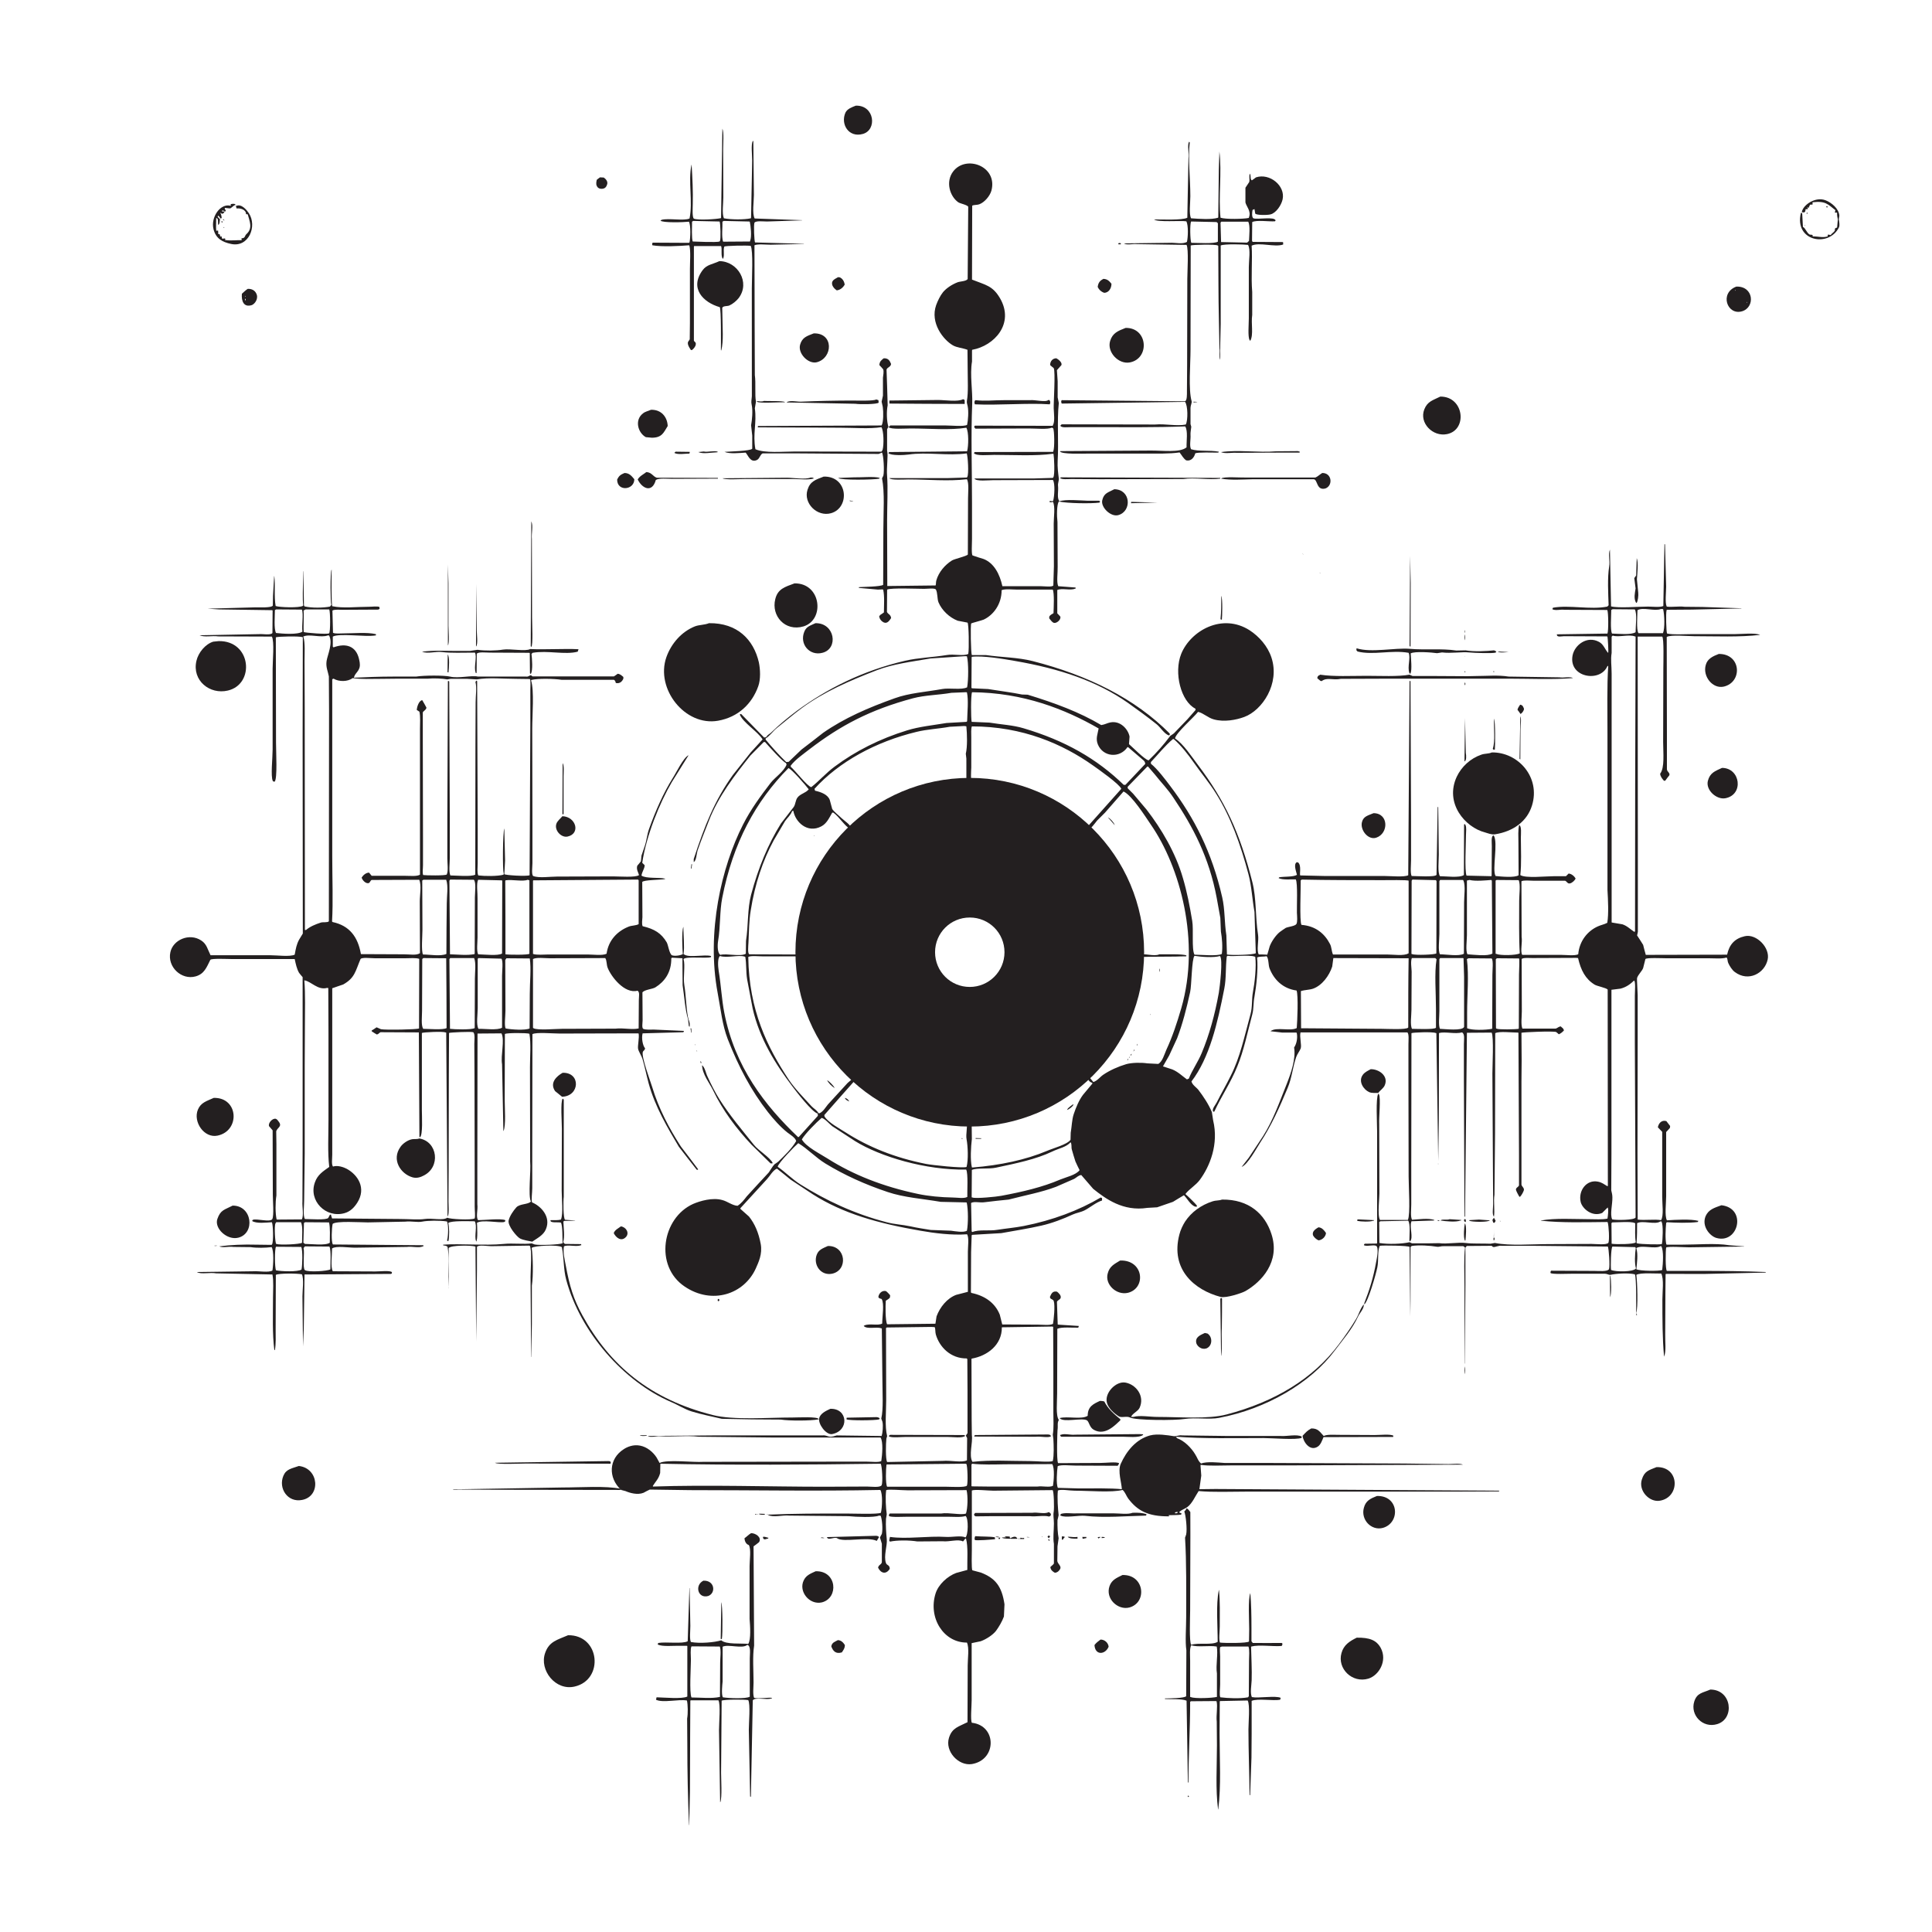 <?xml version="1.0" encoding="utf-8"?>
<!-- Generator: Adobe Illustrator 27.9.0, SVG Export Plug-In . SVG Version: 6.00 Build 0)  -->
<svg version="1.1" id="Layer_1" xmlns="http://www.w3.org/2000/svg" xmlns:xlink="http://www.w3.org/1999/xlink" x="0px" y="0px"
	 viewBox="0 0 1024 1024" style="enable-background:new 0 0 1024 1024;" xml:space="preserve">
<style type="text/css">
	.st0{fill-rule:evenodd;clip-rule:evenodd;fill:#231F20;}
</style>
<g>
	<path class="st0" d="M457.3,71c7.7-2.1,6.3-15.3-3.7-15c-2.3,0.9-4.5,1.7-5.5,3.7C445.4,65.8,449.8,73.1,457.3,71z"/>
	<path class="st0" d="M870.9,513.1c0.4-1.6,0.8-3.2,1.2-4.8c0.7-0.8,9-0.4,10.9-0.4h22.6c3,0,7.2,0.4,9.5-0.4
		c0.7,0.7,0.4,1.8,0.9,2.9c0.7,1.6,2.1,3.8,3.5,4.8c7.2,5.4,15.8,0.7,17.4-6.6c1.4-6.3-6-13.8-12.1-12.4c-5.3,1.2-8.2,4.3-9.4,9.8
		c-14.4,0-28.7,0.1-43.1,0.1c-0.5-1.8-1-3.6-1.4-5.3c-1.1-1.7-2.1-3.4-3.2-5c0.1-0.6,0.3-1.2,0.4-1.9v-36.7
		c0-39.9-0.1-79.9-0.1-119.8h13c1,0.7,0.6,14.3,0.6,17c0,13-0.1,25.9-0.1,38.9c0,5.7,0.9,13.6-1.6,16.8c0.2,1.7,1.2,2.7,2,3.7h0.7
		c0.7-1,1.4-1.9,2.2-2.9c0.4-1.4-1.2-1.7-1.3-3.2v-17.3c0-17.6-0.1-35.2-0.1-52.8c2.2-1.3,11.2-0.4,14.5-0.4c11.4,0,24.2,0.6,35-0.7
		c-2.7-1.2-10-0.4-13.7-0.4H896c-4.1,0-8.8,0.4-12.4-0.3c-0.5-0.8-0.7-11-0.3-12.2c0-0.1,0.1-0.3,0.1-0.4c4.5,0,8.9-0.1,13.4-0.1
		c8.7-0.2,17.5-0.4,26.2-0.6v-0.1c-6.9-0.2-13.8-0.5-20.7-0.7c-3.2,0-6.3-0.1-9.5-0.1c-3-0.4-6.7,0.3-9.4-0.1
		c-1-2.1-0.3-7.5-0.3-10.7c-0.2-7.4-0.4-14.9-0.6-22.3c-0.1,0-0.2-0.1-0.3-0.1c-0.2,10.9-0.4,21.9-0.6,32.8
		c-1.8,0.8-5.7,0.3-8.1,0.3c-5.4,0-15.4,0.9-19.6-0.1c-0.2-10-0.4-20.1-0.6-30.1c-1,2.4,0.1,6-0.4,8.9c-1,6.3-0.5,14.3-0.3,20.6
		c-0.2,0.2-0.5,0.5-0.7,0.7c-9,1.8-20.1-1-28.8,0.6l-0.3,0.7v0.1c1.7,0.9,4.2,0,6.5,0.3c7.5,0,15.1,0.1,22.6,0.1
		c0.6,1.1,0.7,10.9,0.1,12.5c-8.9,0.1-17.9,0.3-26.8,0.4c-0.2,1.9,2.8,0.9,4.2,1c7.4,0,14.8,0.1,22.2,0.1c0.1,0,0.3,0.1,0.4,0.1
		c0.2,1,0.6,8,0.4,8.4v0.3c-1.8-1.9-2.4-4.6-4.9-5.9c-6.3-3.4-12.9,1.6-14,7.2c-2.2,11.7,14.5,14.5,18.4,5.8
		c0.1-0.1,0.3-0.2,0.4-0.3h0.1c-0.7,10.6-0.4,24.2-0.4,36.6v82.2c0.3,5.4,0.7,12.6-0.1,17.4c-1.4,0.8-3.5,1.2-5,1.9
		c-5.4,2.4-9.8,7.7-10.4,14.8c-2,0.9-6.4,0.3-9.1,0.3h-20.6c-1.1-2,0.2-6.6-0.3-9.6c0-9.8-0.1-19.6-0.1-29.4
		c1.3-0.7,4.2-0.3,6.3-0.3h16.8c1,0.3,1.3,1.8,2.7,1.4c1-0.2,2.6-1.6,2.9-2.6c-0.6-1.1-2.1-2.5-3.7-2.6l-1.4,1.4h-6.2
		c-4.4,0-15.3,1.2-18-0.6c0.7-6,0.3-13.3,0.3-19.9c0-1.9,0.5-6.1-0.9-6.6c-0.7,2.5-0.4,6.1-0.4,9.5c0,5.7,0.1,11.4,0.1,17.1
		c-2,1.4-9.4,0.7-12.2,0.4c-2-3.1,1.5-17.8-1-21.5c-0.1,0-0.3,0.1-0.4,0.1c-1,0.8-0.6,3.8-0.6,5.5c0,5.2-0.1,10.4-0.1,15.6
		c0,0.1-0.1,0.3-0.1,0.4c-4.4-0.1-8.8-0.2-13.2-0.3c-1.1-2.5-0.3-17.2-0.3-21.6c0-1.7,0.4-4-0.3-5.3c-0.3-0.5-0.1-0.4-0.7-0.3
		c0,9-0.1,18-0.1,26.9c-2.4,1.6-9.6,0.6-12.7,0.6c-1.3-2-0.6-8.1-0.6-11.5c-0.1-8.4-0.2-16.7-0.3-25.1c-0.1,0-0.2-0.1-0.3-0.1
		c-0.2,12-0.4,24-0.6,36c-0.8,1.3-10.7,0.6-13.2,0.6c-0.8-1.6-0.3-5.9-0.3-8.5v-20.3c-0.1-24.8-0.2-49.6-0.3-74.4
		c-0.1-0.1-0.3-0.2-0.4-0.3c0,0.1-0.1,0.2-0.1,0.3c-0.2,34.3-0.5,68.5-0.7,102.8c-2,1.1-9.5,0.4-12.5,0.4h-31.5
		c-4.4-0.1-8.8-0.2-13.2-0.3c-0.6-0.4,0.8-5.3-1.2-6.9c-0.2,0-0.5-0.1-0.7-0.1c-1.8,1.1-0.3,4.8,0.1,6.6v0.1c-2,1.2-6.9,0.8-9.4,1.3
		c-0.1,0.1-0.2,0.3-0.3,0.4c2,1.1,6.7,0.6,9.1,0.7c1.1,1.9,0.5,14.7,0.6,17.7c0.1,1.9,0.4,4.9-0.3,6c-0.8,1.1-4.3,1.4-5.6,2
		c-1.1,0.7-2.1,1.4-3.2,2.2c-2.1,1.7-4.3,4.9-5.3,7.5c-0.4,1.5-0.9,3-1.3,4.5c-1.2,0-2.7-0.2-4.5-0.1c-1.3-2.1,0.1-7.3-0.4-10.5
		c-1.5-9.5-0.8-19.1-3-27.8c-6.7-26.5-14.7-43.4-28.8-62.1c-3.2-4.2-7.8-11.3-12.2-14.1c0.3-2.8,10.2-11.4,12.2-14.1
		c2.8,0.6,5.3,3.2,8.4,4c5.4,1.5,11.8,0.3,16.1-1.3c9.5-3.5,19-17.6,14.4-31.5c-2-6.1-6.6-11.2-11.5-14.4
		c-14.6-9.4-31.3,0.2-36.3,12.4c-4.1,10.2-0.1,25.3,7.5,29.1c0,0.2,0.1,0.5,0.1,0.7c-1.4,1.6-2.9,3.3-4.3,4.9
		c-2.4,2.5-4.8,5-7.2,7.5c-0.6,0.4-1.2,0.9-1.9,1.3c-3.5,4.7-7.3,9-11.5,13c-2.1-0.4-8.5-7-10.4-8.6c0.1-1.3,0.2-2.7,0.3-4
		c-0.7-3.8-4.8-8.6-10.2-7.5c-1.6,0.3-2.8,1.1-4.8,1.4c-11.6-6.9-24.6-11.7-39-16.1c-1,0-2-0.1-3-0.1c-5.3-1.1-11.9-1.9-18-2.9
		c-2.8-0.1-5.7-0.3-8.5-0.4c-0.3-0.2-0.1,0-0.3-0.3c0-5.3,0.1-10.7,0.1-16c0-0.1,0.1-0.3,0.1-0.4c6-0.7,17.1,1.2,22.8,2.2
		c23.8,4.1,43.5,10.7,59.9,22.2c5.2,3.7,10.3,7.4,15.3,11.4c2,1.6,4,5.1,6.5,5.9c0.1-0.1,0.3-0.2,0.4-0.3v-0.7
		c-18.3-18.5-43.3-30.9-72.6-38.4c-7.8-2-16.5-2-24.8-3.2h-7.5c-0.5-1.2-0.8-16-0.3-16.8c0-0.1,6-1.7,6.6-2
		c5.1-2.4,9.5-8.1,9.5-15.6c1.9-0.8,5.8-0.3,8.2-0.3h18.9c0.9,1.9,0.5,9.5,0.4,12.5c-0.8,0.5-1.7,0.9-2.2,1.7c0,0.3-0.1,0.7-0.1,1
		c0.8,0.9,1.3,1.9,2.4,2.4c1.4,0.5,4-1.6,3.5-3.3c-0.5-0.6-1.1-1.2-1.6-1.7v-12.4c2.5-1.1,7,0.4,9.4-0.7h0.3v-0.6
		c-3.1-0.2-6.1-0.5-9.2-0.7c-1-2.2-0.2-7.2-0.3-10.4c0-7.9-0.1-15.7-0.1-23.6c-0.4-3.3-0.4-9.2,0.7-10.9c4.5,1,16.9,1.2,21.5,0.6
		c0.1-0.1,0.2-0.2,0.3-0.3v-0.4c-0.1-0.1-0.3-0.2-0.4-0.3h-6c-3.7-0.1-11.8-0.9-15.1,0.3c-1.4-1.9-0.4-5.3-0.7-8.2
		c-0.2-1.3,0.6-3,0.4-4c-0.3-2.3-0.8-6.1-0.6-9.2c0.6-10-0.4-21.2,0.6-30.7c-0.2-1-0.4-2-0.6-3v-8.5c-0.1-2-0.3-3.9-0.4-5.9
		c0.8-0.9,1.6-1.8,2.4-2.7c0.5-1.4-1.7-3.1-2.7-3.6c-2,0-3.3,1.6-3.3,3.6c0.6,0.5,1.2,1.1,1.9,1.6c1,1.8-0.1,18.5,0,21.3
		c0.1,2.6,0.7,7.2-0.4,8.9c0,0.1-0.1,0.3-0.1,0.4c-13.8,0-27.6-0.1-41.3-0.1c-0.1,0.2-0.3,0.5-0.4,0.7c0.2,0.3,0.5,0.6,0.7,0.9
		c9.5,0,19-0.1,28.5-0.1c3.5,0,9.9,0.6,11.8-0.4c0.6,0.1,0.6,0,0.9,0.3c0.7,1.1,0.8,10.6,0.1,12.1c0,0.1-0.1,0.3-0.1,0.4
		c-13.9,0-27.7,0.1-41.6,0.1c-0.1,0.2-0.3,0.4-0.4,0.6c1.4,1.6,7.8,0.9,10.7,0.9c10.3,0,21.9,0.7,31.2-0.6c0.1,0,0.2,0.1,0.3,0.1
		c0.3,1.5,0.8,10.9-0.1,12.4c-0.2,0.3,0,0.1-0.3,0.3c-3.4,0.1-6.7,0.2-10.1,0.3h-31.4c0.7,1.7,7.6,0.9,9.9,0.9
		c10.6,0,21.1-0.1,31.7-0.1c1.2,2,0.8,8.5,0.1,11.1c-0.7,0.3-0.8,0.1-1.7,0c-0.1,0.1-0.2,0.3-0.3,0.4c0.6,0.6,1.1,0.2,1.9,0.1
		c1.3,2.5,0.4,8.2,0.4,11.5c0,7.5,0.1,15.1,0.1,22.6c-0.1,3.4-0.2,6.8-0.3,10.2c-0.7,1-4.7,0.4-6.6,0.4h-20.4
		c-1.4-6.4-4.4-12.2-9.9-14.4c-2-0.6-3.9-1.2-5.9-1.9c-0.7-0.5-0.3-6.5-0.3-8.8v-19c0-18.3-0.6-35.7,0.1-52.4
		c0.3-7.2-1.3-15.4-0.1-22.6v-5.8c0-0.1,0.1-0.3,0.1-0.4c11.7-2.1,22.6-13.9,14.7-27.4c-3.9-6.6-7.5-6.9-14.8-9.8
		c0-13.1,0.1-26.1,0.1-39.2c1-0.5,2.6-0.3,3.7-0.7c2.8-1,5.7-4.4,6.5-7.3c3.4-12.9-13.5-19.1-20.3-10.1c-4.1,5.4-1.8,13.1,2.7,16.3
		c1,0.7,4.9,1.4,5.3,2.4c-0.1,12.8-0.2,25.5-0.3,38.3c-0.8,1.2-3.9,1.2-5.3,1.7c-2.9,1.1-6,3.1-7.8,5.3c-1.5,1.9-2.7,4.4-3.6,6.8
		c-3.3,9.4,3.7,18.3,8.8,21.3c2.2,1.3,5.2,1.4,7.8,2.4c0,3.5,0.1,6.9,0.1,10.4c0,5.5,0.4,12.2-0.4,16.6c-0.2,1.2,0.3,2.1,0.4,2.9
		c0.6,2.8,0.2,7.6-0.3,9.9c-1.9,1-8.2,0.3-11.5,0.3h-29.2l-0.9,0.9c1.2,1.3,9,0.7,11.7,0.7c9.8,0,21.1,1,29.5-0.4
		c1.3,2.2,1.2,9.6,0.4,12.5c-13.8,0.1-27.6,0.3-41.3,0.4c-0.1,0.2-0.3,0.4-0.4,0.6c1.3,1.3,8.2,1.1,10.8,0.7
		c9.2-1.4,21.4,0.8,30.7-0.6c0.6,1.3,1.2,11,0.3,12.5c-0.2,0.3,0,0.1-0.3,0.3c-3.3,0.1-6.6,0.2-9.9,0.3h-31.1
		c0.5,1.2,8,0.7,10.1,0.7c10.4,0,21,1.1,31-0.1c1.2,2,0.6,7.1,0.6,10.1c0,9.9-0.1,19.9-0.1,29.8c-0.6,0.9-7.1,2.3-8.5,3.2
		c-3.6,2.3-6.9,6-8.2,10.5c-0.3,1.1-0.1,2-0.4,2.7c-8.5,0.1-17.1,0.2-25.6,0.3c0-11.6-0.1-23.2-0.1-34.8c0-7.6,0.5-17.3,0-23.5
		c-0.4-4.6,0.7-11,0-13.4v-11.4c0.2-0.4,0.5-0.9,0.7-1.3c-0.9-2.6-1.1-8.1-0.4-11.4c-0.1-3.5-0.2-6.9-0.3-10.4
		c-0.1-2.8-0.2-5.7-0.3-8.5c0.5-1.4,2.2-1.3,2.4-3c-0.7-1.7-1.4-3.1-3.9-3c-1.1,0.9-2.2,1.6-2.3,3.6c0.7,0.7,1.3,1.4,2,2.2
		c0.5,1.2,0,3.3-0.1,4.5v9.5c-0.2,1.1-0.5,2.1-0.7,3.2c0.2,0.9,0.4,1.8,0.6,2.7c0.4,2.8,0.4,8.1-0.6,9.9
		c-21.8,0.1-43.7,0.2-65.5,0.3c-0.2,0.4-0.1,0.3-0.1,0.7c9.2,0,18.3,0.1,27.5,0.1c5.5,0,10.9,0.1,16.4,0.1c7.1,0,15.3,0.7,21.6-0.3
		c1.2,1.9,1.4,9.2,0.6,12.1c-0.2,0.3-0.4,0.6-0.6,0.9c-15.2,0-30.3-0.1-45.5-0.1c-6.8,0-16.3,1-21.3-1.2c-1.5-8.2,0.8-13.8-0.3-21.7
		c0.2-1.2,0.4-2.3,0.6-3.5c-0.7-3.6,0-9.8-0.6-14.1c0-8.5-0.1-17.1-0.1-25.6c0-14.4-0.1-28.8-0.1-43.2c1.8-0.8,5.9-0.3,8.6-0.3
		c5.9-0.1,11.7-0.3,17.6-0.4v-0.1c-8.6-0.2-17.3-0.5-25.9-0.7c-0.4-0.7-0.8-9.2-0.3-10.5c0.8-1.1,4.8-0.6,6.6-0.6
		c6.2-0.2,12.4-0.4,18.6-0.6v-0.1c-8.4-0.3-16.7-0.6-25.1-0.9c-1.4-2.6-0.4-9-0.4-12.5c-0.1-9.5-0.2-19-0.3-28.5
		c-0.1,0-0.2-0.1-0.3-0.1c-1,2-0.3,7.4-0.3,10.4c-0.2,10.1-0.4,20.2-0.6,30.2c0,0.1-0.1,0.3-0.1,0.4c-3.7,0.8-10.5,0.7-14.3,0
		c-1.1-2.5-0.3-7.9-0.3-11.1c0-8.5-0.1-17-0.1-25.5c0-2.7,0.5-9-0.4-10.9c-0.2,15.8-0.5,31.6-0.7,47.4c-2.4,0.6-12.1,1.2-14.4,0.3
		c-1-0.8-0.6-5.9-0.6-7.6c0.2-6.6-0.2-14.5-0.6-20.9h-0.1c-1.8,8.7,0.8,19.5-1,28.4c-3,1.4-11-0.3-14.8,0.7
		c-0.2,0.1-0.4,0.3-0.6,0.4c1,1.3,12.7,0.9,15,0.6h0.1c1,2,0.8,8.4,0.3,10.9c-0.1,0.1-0.2,0.2-0.3,0.3c-6.4,0-12.9-0.1-19.3-0.1
		c-0.2,0.5-0.3,0.8-0.1,1.4c5.2,0.9,14.5,0.4,19.3,0c0.1,0,0.2,0.1,0.3,0.1c0.8,3.1,0.3,8.4,0.3,12.4v28.5c0,2.9-0.1,5.9-0.1,8.8
		c-0.2,0.7-1.1,1.1-1,2.2c0.1,1.4,1,2.5,1.6,3.5h0.6c0.8-0.6,1.9-1.8,2-3c0.2-1.2-0.8-1.3-1-2v-49.7c0-0.1,0.1-0.3,0.1-0.4h14.3
		c0.7,1.3-0.3,5.6,1,6.8c1-1.7,0-4.5,0.7-6.5c0.3-0.5,12.4-0.7,14-0.4c1.4,2.4,0.6,17.5,0.6,22.5V210c-0.1,1.8-0.5,2.9-0.1,4.5
		c0.7,3.1,0.2,8.2-0.3,10.9c0.2,1.8,0.4,3.6,0.6,5.5v6.9c-0.7,1.3-12.6,1.5-14.7,1.7c2.7,1.2,8,0.6,11.2,0.4c1.3,1.3,2.4,5.4,5.8,4
		c1.7-0.7,1.7-2.8,3.2-3.6h17.7c14.6,0.1,29.2,0.2,43.8,0.3c0.6-0.2,1.2-0.5,1.7-0.7h0.1c0.8,1.4,1.3,9.7,0.7,12.2
		c-0.2,0.5-0.5,1-0.7,1.4c1.5,7.7,0.7,18,0.7,27.1c0,9.8-0.1,19.6-0.1,29.4c-1.8,1-10,1-12.8,1.2c0,0.1-0.1,0.2-0.1,0.3v0.1
		c3.4,0.3,6.7,0.6,10.1,0.9c0.8,0,1.6-0.1,2.4-0.1c0.1,0,0.3,0.1,0.4,0.1c0.8,3.5,0.4,8.6,0.4,12.1c-0.6,0.4-1.2,0.9-1.9,1.3
		c-0.2,0.2-0.4,0.5-0.6,0.7c0.1,1.5,1.3,2.8,2.4,3.3c2,0.9,3.2-1.3,3.9-2.3c-0.2-2-1.7-2-2.2-3.3c0-3.9,0.1-7.9,0.1-11.8
		c2-1,15.9-0.4,19.6-0.4c1.7,0,5.5-0.5,6.2,0.3c1,1.7,0.7,5,1.4,6.8c1.8,4.3,5.8,8.1,10.2,9.8c1.7,0.3,3.5,0.7,5.2,1
		c0.7,0.5,0.9,14.2,0.4,16.6c-2.6,1.3-7.7-0.1-11.5,0.6c-7.3,1.2-14.9,1.4-21.9,3c-22.7,5.3-41.4,14.8-57.5,26.6
		c-4.8,3.6-9.3,7.3-13.5,11.4c-0.9,0.9-2,1.2-2.6,2.4c-0.4,0.2-0.5,0.3-1.2,0.3c-4.1-4.2-8.2-8.4-12.2-12.5
		c-0.5,0.1-0.4,0.1-0.7,0.3c1.7,4.3,9.5,9,12.1,13.2c-2.1,2.3-4.2,4.6-6.3,6.9c-3.2,4-6.3,8-9.5,12c-9.7,13.6-14.9,26.8-20.7,44.5
		v1.6c1.4-0.7,1.5-4.4,2-6c1.8-5.3,4-10.6,6-15.8c5-13,13.9-24.4,22-34.6c2.4-2.4,4.7-4.8,7.1-7.2h0.7c1.5,1.7,9.5,10.7,11.1,11.1
		c0.1,0.3,0.2,0.6,0.3,0.9c-1.6,3.8-5.9,6.5-8.4,9.6c-5.3,6.9-10.6,14.1-14.7,22.2c-11.3,22.2-19.5,56.8-13.4,89.3
		c1.7,9,2.4,16.7,5.3,24.3c5.8,14.8,12.4,27.3,21.3,38.7c2.9,3.7,6.7,8,10.4,10.9c1.3,1,4.2,2.7,4.6,4.5c-2.3,4-6.3,7.8-9.5,10.9
		c-0.7,0.5-1.3,1-2,1.4c-1.2,1.3-2,2.9-3,4.3c-3.9,4.2-7.8,8.4-11.7,12.7c-1.4,1.8-2.9,3.8-4.9,5c-2.8-0.2-5.3-2.3-7.9-3
		c-5.3-1.6-12.1,0.5-15.6,2c-16.5,7.4-20.7,32.9-4.5,43.8c14.5,9.8,31.5,4.1,37.7-9.6c1.4-3.2,3.6-7.6,2.6-13
		c-1.1-5.9-3.1-10.6-6.2-14.5c-1.5-1.3-3-2.7-4.5-4c0-0.1-0.1-0.3-0.1-0.4c4.7-5.1,9.4-10.3,14.1-15.4c1.5-1.6,3.2-4.8,5.3-5.6
		c2.4,1.9,4.8,3.8,7.2,5.8c3.9,2.6,7.9,5.2,11.8,7.8c16,10.2,34.5,15.4,57,19.3c7.4,1.3,16.5,2.5,24.8,1.9c1.1,1.9,0.4,6.5,0.4,9.2
		v21.3c-2.1,0.5-4.1,1.1-6.2,1.6c-4.8,1.8-8.6,6.5-10.4,11.4c-0.2,1.3-0.4,2.6-0.6,3.9c-8.5,0.1-17.1,0.2-25.6,0.3
		c-1-2.1-0.9-10-0.7-12.5c0.7-0.5,1.7-0.9,2.2-1.7c0-0.4,0.1-0.8,0.1-1.2c-0.7-0.8-1.3-1.5-2.2-2.2c-2.1-0.5-3.7,1.2-4,2.9v0.4
		c0.3,0.6,1,0.7,1.7,0.9c1.5,2.4,0.3,9.4,0.3,13c-2.1,1.3-6.6-0.2-9.4,1c-0.1,0.1-0.3,0.2-0.4,0.3c1.8,1.9,6.7,0.3,9.2,1.2
		c0.1,0,0.3,0.1,0.4,0.1c0.1,9.1,0.2,18.2,0.3,27.4c0,6.6,0.6,15.3-0.6,20.4c0.2,0.5,0.4,1.1,0.6,1.6c0.5,2.2,0.1,6.1-0.4,7.6
		c-7.9-0.1-15.8-0.2-23.8-0.3c-1,0.2-2.5,1-4.2,0.6c-0.9-0.2-2-0.8-3.3-0.6H378c-11.5,0.1-23,0.2-34.6,0.3c1.2,1,4.8,0,6.3,0.1
		c6.5,0.5,14.6-0.5,20.7,0.3c12.8,0.1,25.6,0.3,38.4,0.4h57.9c1.5,2.3,0.9,9.2,0.4,12.5c-1.4,0.8-5.3,0.3-7.6,0.3h-19.6
		c-22.4,0-44.7,0.1-67.1,0.1c-5.4,0.4-19.2-1.4-23.2,0.6c-0.5-1-1.1-1.9-1.6-2.9c-1.8-2.8-5-5.6-8.8-6.3c-3.6-0.7-6.8,0.7-8.6,1.9
		c-8,5.1-8.4,15.1-1.4,21.6c0.8,0.2,1.5,0.4,2.3,0.6c2.3,1,6.4,2.2,9.6,0.9c1.1-0.6,2.2-1.2,3.3-1.7c7.1,0.1,14.2,0.2,21.3,0.3
		c34.1,0,66.8,0.6,100.9-0.1c1.3,2.1,1,9.2,0.3,12.1c-1.7,0.9-14.8,0.4-18.6,0.4c-14.7,0-27.7,0-41.3,0.6v0.1
		c2.8,1.6,7.7,0,11.4,0.4c10.5,0.1,20.9,0.2,31.4,0.3c3.9,0.4,13.6,0.8,16.1-0.3c0.3,0,0.6,0.1,0.9,0.1c0.7,1.9,1.2,6.9,0.6,9.6
		c-0.3,0.6-0.7,1.2-1,1.9c0.3,1.1,0.7,2.2,1,3.3v9.8c-0.3,1.4-1.7,1.3-2,2.9c1.5,3.1,4.3,3.7,6.2,0.6c-0.1-2.2-1.5-1.7-2-3
		c-1.4-3.8,0.8-9.3,0.4-12.7c-0.3-3.1-0.6-7.1-0.4-10.8c0.1-0.8,0.3-1.6,0.4-2.4c-0.5-3.5-0.8-8.9-0.3-12.8
		c1.2-0.6,8.4,0.1,11.4,0.1c10.4,0,20.8-0.1,31.2-0.1c0.8,3.2,0.6,9.6-0.3,12.4c-2.6,1-9.2-0.7-13.2,0h-27.2
		c-0.3,0.4-0.6,0.7-0.4,1.3c0.6,0.8,8.2,0.4,10.1,0.4h20.9c3.1,0,7.2,0.4,9.6-0.4c1.6,1.3,1.4,10.2-0.1,11.4
		c-2-1.2-7.3-0.1-10.2-0.3c-9.8-0.6-20.8,1.3-29.8,0c-0.1,0.6-0.3,1.2-0.4,1.9c0.1,0.2,0.3,0.4,0.4,0.6c3.6-0.8,10.2-0.8,14.5-0.1
		c4.5,0,8.9-0.1,13.4-0.1c3.6,0.4,8.3-1.3,10.8,0.1c0.7-0.5,0.7-1.3,1.6-1.6c1.2,4.4,0.6,11.6,0.7,16.7c-2,0.5-3.9,1.1-5.9,1.6
		c-4.6,1.7-9.4,6.1-10.9,10.8c-4.1,12.9,4.2,26.2,16.6,26.1c1.3,2.8,0.4,8.5,0.4,12.1c0,10-0.1,20.1-0.1,30.1
		c-4.7,2.4-8.1,2.9-9.8,8.2c-2.3,7.2,5,15.1,12.1,14c13.3-2.2,13.3-20.4,0-21.9c-0.8-1.5-0.1-9-0.1-12v-30.2c1.6-0.3,3.2-0.7,4.8-1
		c2.8-1,6.4-3.3,8.1-5.5c1.6-2.2,3.2-4.9,4.2-7.6c0.1-2.2,0.2-4.3,0.3-6.5c-1.4-9.5-4.8-13.8-12.5-16.8c-1.5-0.4-3-0.8-4.5-1.2
		c-0.6-0.5-0.3-9.2-0.3-11.2v-31.1c1.7-0.7,8.6,0.1,11.4,0.1c10.5-0.1,20.9-0.2,31.4-0.3c0.7,0.5,0.9,9.5,0.6,11.4
		c-0.4,2.2,0.1,3.6,0.1,6.3c0,4.1-0.6,7.4,0,10.8v10.4c-0.5,0.8-1.3,1.2-1.9,1.9c0.2,1.6,1.3,2.4,2.4,3c1.4-0.1,2.4-1.1,2.9-2.2
		c0.5-1.5-1.3-2.4-1.6-4c0-2.6,0.1-5.2,0.1-7.8c0.2-1.4,0.4-2.9,0.6-4.3c-0.5-2.5-0.7-6.3-0.6-9.6c0.2-0.9,0.4-1.7,0.6-2.6
		c-0.4-3.6-0.8-9.2-0.4-13.1c1.8-0.8,6,0.1,8.8,0.1c7.5,0,19.9,1.1,25.5-0.4c1.4,1.2,1.9,3.1,3,4.6c4.8,6.3,10.3,9.5,21.7,9.4
		c-0.1-0.2-0.2-0.4-0.3-0.6c2.4-0.1,4.4,0,6.6-0.3c0.1-0.2,0.2-0.4,0.3-0.6c-0.4-0.2-0.9-0.4-1.3-0.6v-0.1c1.1-1.3,3-1.7,4.3-2.7
		c2.6-1.9,4.2-5.8,6-8.5c7.7,0.7,16.6,0.3,24.8,0.3h108.7c8.5,0,17.1-0.1,25.6-0.1c0.1-0.1,0.2-0.3,0.3-0.4
		c-50.2-0.3-100.3-0.6-150.5-0.9c-2.8,0-5.7,0.1-8.5,0.1c0.3-2.4,0.7-4.8,1-7.2c-0.1-1.8-0.3-3.6-0.4-5.3c0-0.1,0.1-0.3,0.1-0.4
		c4.6,0.7,10.5,0.3,15.6,0.3h29.2c31.4-0.1,62.8-0.3,94.2-0.4c-1.8-0.8-5.3-0.3-7.6-0.3c-7.9-0.1-15.7-0.2-23.6-0.3
		c-24.7-0.1-49.4-0.2-74.2-0.3h-21c-3.3-0.2-9.3-0.9-12.4,0.3c-1.6-1.3-2-3.2-3.2-5c-2-3.3-5.6-7-9.5-8.4c-0.2-0.2-0.4-0.5-0.6-0.7
		v-0.1c14.6,1.1,30.8,0.7,46.4,0.7c4.5,0,17.3,1.1,20.2-0.1v-0.7c-2.6-1.4-8,0-11.2-0.3h-28.1c-8-0.1-16-0.2-24-0.3
		c-1.8-0.3-3.1,0.6-4.5,0.4c-3.2-0.5-8.7-1.4-12.5-0.4c-7.5,2-12.6,8.4-15.6,15.1c-1.7,3.9,0.5,10.1,0.6,13.4
		c-6.2-0.6-15.3-0.4-22.8-0.4c-3.7-0.1-7.4-0.2-11.1-0.3c-1-1.9-0.5-9.2-0.1-11.5c1.8-0.9,6.8-0.3,9.6-0.3c7.4,0,14.8,0.1,22.2,0.1
		c0.1-0.2,0.3-0.4,0.4-0.6c0.2-0.3,0.2-0.2,0.3-0.7v-0.1c-1.6-0.8-7-0.1-9.8-0.1c-7.5,0-15,0.1-22.5,0.1c-0.9-1.7-0.4-16.3-0.3-17.4
		c0.4-2.8-0.3-3.6,0.7-5.5c-1.7-2.3-0.9-9.5-0.9-14c0-11.4,0.1-22.8,0.1-34.3c2.3-1.1,8.1-0.5,11.1-0.6c0.1-0.3,0.2-0.6,0.3-0.9
		c-3.6-0.2-7.2-0.5-10.8-0.7c-0.1,0-0.3-0.1-0.4-0.1c-0.1-4-0.3-8-0.4-12c0.5-1,1.4-1,1.9-1.9c0.6-1.4-1.1-2.9-1.9-3.5
		c-0.6-0.1-1.2-0.1-1.7,0.1c-1.2,0.5-1.4,1.5-2,2.6c0,0.2,0.1,0.5,0.1,0.7c0.5,0.7,1.6,0.7,1.9,1.6c0.8,2.4,0,10-0.4,12.1
		c-1.7,0.9-5.5,0.4-7.9,0.4c-6.3,0-12.7-0.1-19-0.1c-0.4-1.7-0.9-3.5-1.3-5.2c-2.5-6.2-7.8-10-15-11.5c-0.1-0.1-0.2-0.2-0.3-0.3
		c0-7.1,0.1-14.2,0.1-21.3c0.1-3,0.2-6,0.3-8.9c0.2-0.3,0-0.1,0.3-0.3c5.1-0.3,10.3-0.6,15.4-0.9c7.1-1.3,14.4-2.4,21.3-4
		c5.4-1.2,11.7-3.6,16.4-5.8c2.2-1,4.3-1.2,6.5-2.3c2.9-1.5,6-4.2,9.2-5.2V635c-0.2-0.1-0.5-0.2-0.7-0.3
		c-11.5,6.8-25.5,12.1-40.8,15.1c-4.7,0.9-9.3,1.3-13.8,2c-4.6,0.8-9.7-0.3-13.4,1.2l-0.4-0.3c-0.1-5-0.2-10.1-0.3-15.1
		c1.7-1,4.6,0,7.2-0.4c4.2-0.5,8.4-1,12.7-1.4c8.8-2.3,17.3-3.8,25.2-6.8c3.2-1.4,6.4-2.8,9.6-4.2c1.1-0.6,2.2-1.9,3.7-2
		c2.1,2.4,4.2,4.9,6.3,7.3c6.6,5.3,15.9,12.1,28.7,10.1c1.7-0.1,3.5-0.2,5.2-0.3c2.8-1,5.6-1.9,8.4-2.9c1.9-1.2,3.8-2.3,5.8-3.5
		c1.8,1.8,3.4,5,5.8,6c0.3,0,0.7,0.1,1,0.1c0-0.2,0.1-0.4,0.1-0.6c-0.5-0.8-5.2-5.4-6-6v-0.3c2.2-2.7,5.4-4.5,7.5-7.3
		c5.4-7.3,10.1-19,7.1-31.5c-0.2-1.5-0.5-3-0.7-4.5c-1.7-4.1-4.5-8.3-7.1-11.7c-1.1-1.4-3.2-2.6-3.7-4.5
		c9.6-12.6,13.8-30.8,17.4-49.2c1.1-5.5,0.6-11.2,1.3-17l0.4-0.4c3.3,0.5,11.5-0.6,14.3,0.4c0.1,0,0.3,0.1,0.4,0.1
		c0.7,5.1-0.3,14-1.2,18.6c-0.8,4.3-0.2,7.8-1.3,11.8c-3.2,11.7-5.5,22.8-10.4,32.5c-2.4,4.9-5.2,9.7-7.5,14.3
		c-0.7,1.4-2.7,3.5-1.9,4.9h0.6c3.7-8.1,8.8-15.5,12.2-24c3.5-8.5,5.3-17.7,7.9-27.4c0.9-3.4,0.5-5.9,1.2-9.6c1-5.8,2-14.2,1.4-20.7
		c1.3-0.7,3.5-0.3,5-0.7c1.2,1.2,0.9,4.8,1.6,6.5c2.3,5.9,7,10.7,14.3,11.7c1,2.3,0.4,16.7,0.1,19.9c-3.3,1.8-10.8-0.7-13.8,1.6v0.1
		c2.1,0.2,4.1,0.5,6.2,0.7h7.2c0.1,0,0.3,0.1,0.4,0.1c0.6,3-0.2,6.1-1.4,7.8c1,6.1-1.7,13.7-3.9,19.3c-4,10-7.2,19.2-12.5,27.6
		c-2.5,3.8-5.1,7.7-7.6,11.5c-1.2,1.5-2.3,3-3.5,4.5c-0.1,0.1-0.2,0.3-0.3,0.4c3.2-1.2,7.9-9.9,9.9-13c5.8-8.8,10.2-18.6,14.5-28.9
		c2.2-5.2,2.6-10.7,4.5-16.3c0.6-1.7,1.8-3.1,2.4-4.6c0.6-1.8-0.7-6.1-0.1-8.5h56.6c1,0.7,0.6,4.4,0.6,6.3V571
		c0,17.5,0.1,35,0.1,52.6c0,5.4,1,20-0.4,23h-14.8c-1.5-2.8-0.1-11.8-0.3-15.8c0-11.7-0.1-23.3-0.1-35c-0.2-3.5,0.9-13.7-0.1-15.7
		c-0.1-0.1-0.2-0.3-0.3-0.4h-0.1c-1.4,2.3-0.6,15.9-0.6,20v59c0,0.1-0.1,0.3-0.1,0.4c-2.2,0-4.3,0.1-6.5,0.1
		c-0.1,0.1-0.2,0.3-0.3,0.4c0,0.1-0.1,0.2-0.1,0.3v0.1c1.7,0.8,4.7-0.4,6.5,0.3c1.5,1.1,0.4,6.5,0,8.5c-1.5,8.5-3.6,15-6.3,21.9v0.7
		c2.1-1.7,6.1-15.8,6.9-19.6c0.8-3.8,0-8.5,1.3-11.5c1.4-0.3,15.4-0.1,15.8,0.6c0.1,12.3,0.3,24.6,0.4,36.9c0-2.8,0.1-5.7,0.1-8.5
		V661c0.2-0.2,0.4-0.4,0.6-0.6c3.8-0.6,9.9-0.2,13.4,0.4c1.1,0.2,2.3-0.4,3.6-0.3h10.4c0.3,0.2,0.6,0.5,0.9,0.7
		c-0.7,5.8-0.3,13.8-0.3,20.6c0,13.6,0.1,27.3,0.1,40.9h0.1c0.1-14,0.2-28,0.3-42v-19.4c0.2-0.3,0.5-0.6,0.7-0.9l13.2-0.1l0.7,0.6
		c1.2,0.3,2.9-0.9,4.8-0.6h16.4c13.2,0.1,26.5,0.3,39.7,0.4c0.5,0.9,1.2,10.3,0.6,12c-0.9,1.4-5.5,0.9-7.8,0.9
		c-7.6,0-15.3-0.1-22.9-0.1l-0.3,0.6v0.6c0.6,0.8,9.5,0.4,11.8,0.4h17c1.2,0,2.1,0.7,2.9,0.6c3.1-0.7,9.5-1.1,13-0.3
		c0.9,1.6,0.7,17.2,0.7,20.6c1.1-2.8,0.6-16.5,0.1-20.3c2-1.3,10.6-0.6,13.2-0.7c1.5,2.9,0.6,9.7,0.6,13.7c0,10.2,0,20.9,0.9,30.4
		c1.2-2.9,0.5-8,0.6-11.8c0-7.3,0.1-14.6,0.1-21.9c0-3.3,0.1-6.5,0.1-9.8c0-0.1,0.1-0.3,0.1-0.4H904c10.6-0.2,21.2-0.5,31.8-0.7
		c0-0.1,0.1-0.2,0.1-0.3c-11.3-0.5-23.8-0.6-35.6-0.6h-16.8c-0.9-0.6-0.7-11-0.4-12.4c1.3-0.7,9.4-0.1,12.2-0.1
		c9.7-0.1,19.4-0.3,29.1-0.4v-0.1c-2.6-0.2-5.2-0.4-7.8-0.6c-7.6-1.2-16.6-0.3-25.2-0.3h-7.8c-0.1,0-0.3-0.1-0.4-0.1
		c-0.7-2.9-0.4-8.1-0.1-11.4l0.4-0.4c4.6,0.3,11.5,0.5,16.3-0.1c0.1-0.2,0.3-0.4,0.4-0.6c-4.1-1.1-12.2-0.6-16.7-0.3
		c-1.3-2.4-0.4-9.1-0.4-12.8v-34c0.7-0.7,1.3-1.4,2-2.2c0-0.3,0.1-0.7,0.1-1c-0.7-0.9-1.3-1.7-2-2.6c-2.5-0.7-4.1,1.1-4.5,3.3
		c0.8,0.8,1.5,1.6,2.3,2.4v34.6c0,3.5,0.9,9.9-0.6,12.2c-3.7-0.6-8.5,0.2-12.4-0.3c0-11.8-0.1-23.5-0.1-35.3
		c0-20.6,0.1-41.3,0.1-61.9v-21.7c0-1.8-0.5-8.4-0.3-9.2C868.3,516.5,870.3,514.7,870.9,513.1z M381.6,127.7c-0.2,0.3,0,0.1-0.3,0.3
		c-1.2,0.6-14.1,0-14.1,0c-0.7-1-0.4-8.8-0.4-10.5c0.2-0.1,0.4-0.3,0.6-0.4c4.7,0.1,9.3,0.2,14,0.3
		C381.9,118.3,382.1,126.9,381.6,127.7z M397.6,127.6c0,0.1-0.1,0.3-0.1,0.4c-4.7,0-9.3,0.1-14,0.1c-0.1,0-0.2-0.1-0.3-0.1
		c-0.8-2.9-0.2-7.3-0.3-10.5c0.2-0.1,0.5-0.3,0.7-0.4c4.5,0.1,8.9,0.2,13.4,0.3c0.1,0,0.3,0.1,0.4,0.1
		C397.9,119.6,398.5,125.4,397.6,127.6z M467.3,787.2c-0.9,1.4-5.6,0.7-7.8,0.7c-7.6,0-15.2,0.1-22.8,0.1c-28.2,0-61.8-1.1-90.6-0.1
		c0-0.1-0.1-0.2-0.1-0.3c1.4-2.3,3.1-3.7,3.9-6.9c0-1.6,0.1-3.3,0.1-4.9c38.2,0.8,79.7,0.5,116.8,0
		C467.5,776.9,468,785.6,467.3,787.2z M624.2,801.2c0,0.1,0.1,0.2,0.1,0.3h-0.3C624.1,801.4,624.2,801.3,624.2,801.2z M623.4,801.4
		h0.6c0,0.2,0.1,0.4,0.1,0.6c-0.4,0-0.9,0.1-1.3,0.1c0-0.1-0.1-0.2-0.1-0.3C622.9,801.6,623.1,801.5,623.4,801.4z M515.2,366.9
		c27.2,0.2,49.4,9,67.1,19.2c-0.5,2.9-1.7,5.4-0.4,8.5c2.8,6.7,11.6,7.4,15.7,1.4h0.3c2.8,2.4,5.6,4.8,8.4,7.2
		c0.4,0.5,0.6,0.8,0.7,1.7c-3.5,3.7-7,7.4-10.5,11.1h-0.9c-14.3-13.9-31.2-23.5-53.1-30c-5.6-1.7-12.1-2-18.1-3
		c-3.1-0.1-6.2-0.3-9.4-0.4C514.6,380.7,514.5,368.6,515.2,366.9z M514.8,406.8v-16c0-2.1-0.2-4.4,0.3-5.8c27,0,48.2,9.4,64.2,20.7
		c2.7,1.9,14.2,10,15,12.4c-6.3,7.1-12.7,14.2-19,21.3c-2.2-0.2-12.3-9.7-15.3-11.5c-11.5-7.2-26.3-13.8-44.9-13.4
		C514.4,413.2,514.7,409.1,514.8,406.8z M564.5,452c3.1-3.5,6.1-6.9,9.2-10.4h0.3C573.4,443.8,566.4,450.7,564.5,452z M574,568.1
		v0.1c-1.9-0.7-6.8-6.3-8.1-8.1C567.7,561,573,566.4,574,568.1z M405.8,392v-0.6c2.3-1.4,3.8-3.8,5.9-5.5c4.4-3.5,8.8-7.3,13.4-10.7
		c11.6-8.5,25.2-14.4,39.7-20c8.6-3.3,18.5-4.5,28.4-6.2c6-0.4,12.1-0.8,18.1-1.2h0.9c0.1,0,0.2,0.1,0.3,0.1
		c0.9,3.3,0.8,12.8,0.1,16.4c-3,1.5-9.4,0.2-13.2,0.9c-8.9,1.6-17.5,2.1-25.2,4.9c-14,5-26.7,10.5-37.9,18.3c-3.8,3-7.7,6-11.5,8.9
		c-2.3,2.2-4.5,4.3-6.8,6.5c-0.4,0-0.9,0.1-1.3,0.1C412.9,400.2,409.3,396.2,405.8,392z M512.6,382.3c-0.1,0.1-0.3,0.2-0.4,0.3
		c-3.5,0.2-7,0.4-10.5,0.6c-7.2,1.2-14.4,1.9-20.9,3.9c-14.6,4.5-27.4,11-38.4,19.2c-4.5,3.3-8.1,7.5-12.4,10.9
		c-2.1-0.4-8.7-9-10.9-10.8v-0.6c2.5-3.3,6.8-6.2,10.1-8.8c16.2-12.4,31.9-20.8,54.7-26.9c6.4-1.7,13.5-1.7,20.4-2.9
		c2.4-0.1,4.8-0.2,7.2-0.3h0.7c0.1,0,0.2,0.1,0.3,0.1C513.4,371.2,512.7,377.3,512.6,382.3z M380.6,498.8c1.3-7.7,0.8-15.9,2.2-22.9
		c5.7-29.3,17.8-51.3,35.1-68.8c1.9,0.7,9.2,9.2,10.7,11.2v0.1c-1.5,1.9-4.4,2.3-5.9,4.3c-1.1,1.4-1,3.5-2,5
		c-2.3,2.9-4.5,5.9-6.8,8.8c-6.9,11.1-12,23.5-15.8,37.7c-2,7.6-1.4,16-2.7,24.5c0,2.3-0.1,4.5-0.1,6.8c-2.9,1.7-10.1-0.3-13.5,0.6
		C380.3,505.2,380.2,501.3,380.6,498.8z M383.9,536.8c-1.4-7.1-1.7-14.5-3-22.3c-0.4-2.5-0.6-6.8,0.7-7.8c3.6,1.2,9.9-0.7,13,0.3
		c0.1,0,0.3,0.1,0.4,0.1c0.7,3.8,0.3,7.7,1,12c1,5.1,1.9,10.2,2.9,15.3c3.7,16.4,12.3,29.8,21,41.3c2.1,2.8,10.6,13.9,13.5,14.5
		c0,0.4,0.1,0.8,0.1,1.2c-3.4,3.7-6.7,7.5-10.1,11.2c-0.1,0-0.3,0.1-0.4,0.1C405.4,585.9,389.5,565.6,383.9,536.8z M454.5,571.1
		c2.2,1.9,4.4,3.8,6.6,5.8c5.5,4.2,12.5,8.5,19.2,11.1c6.7,2.6,14,4.3,21.9,5.9c3.3,0.1,6.5,0.3,9.8,0.4c0.1,0,0.3,0.1,0.4,0.1
		c0.5,2.8-0.6,6.8-0.1,9.4c0.7,3.7,1,11,0,14.7c-1.9,0.8-18.6-1-21.5-1.6c-16.6-3.3-30.6-9-42.6-16.7c-3-1.9-9.6-5.5-11.2-8.5
		c0-0.2-0.1-0.5-0.1-0.7C442.7,584.4,448.6,577.7,454.5,571.1z M453.9,441.9c0.6,0.7,1.2,1.4,1.9,2.2
		C455,443.5,454.2,443,453.9,441.9z M456,444.4c0.4,0.3,0.5,0.3,0.7,0.7C456.4,444.8,456.3,444.8,456,444.4z M457.6,566.2
		c0.1,0.5-0.7,1.1-1.2,1.4C456.9,567.2,457.2,566.7,457.6,566.2z M458.2,565.8c0.3-0.4,0.7-0.9,1-1.3h0.1c0,0.1-0.1,0.3-0.1,0.4
		C458.9,565.2,458.5,565.5,458.2,565.8z M460.4,563.5c1-1.1,2-2.2,3-3.3C463.6,560.3,461,563.2,460.4,563.5z M464.7,558.7
		c0.3-0.3,0.6-0.7,0.9-1C465.7,558.2,465.2,558.5,464.7,558.7z M441.1,596.9c4,2.6,8.1,5.3,12.1,7.9c13.2,8.2,37.4,15.5,58.9,15.1
		c1.1,2.1,0.5,11.5,0.6,14.5c-1.8,1-5.4,0.3-7.8,0.3c-6-0.1-12.8-0.7-18.4-1.9c-18.5-3.9-34.2-10.1-47.8-18.7
		c-3.9-2.5-11.6-6.3-13.7-10.2c1.8-3.1,7.7-9,10.5-11.4C437.4,593,439.5,595.7,441.1,596.9z M469.7,742.2c0-12.8-0.1-25.5-0.1-38.3
		c0.1-0.1,0.3-0.2,0.4-0.3c7.8-0.1,15.6-0.2,23.5-0.3c0.6,0,1.2,0.1,1.9,0.1c0.5,1.1,0.2,2.4,0.6,3.9c1.9,6.6,7.8,12.8,16.4,12.7
		c0.1,0.1,0.2,0.3,0.3,0.4c0,5.5,0.1,11,0.1,16.6v22.6c-0.3,0.4-0.6,0.9-0.9,1.3c0.2,0.4,0.5,0.9,0.7,1.3c0,3.9-0.1,7.9-0.1,11.8
		c-2.7,1.4-8.8-0.1-12.8,0.3c-9.8,0.2-19.7,0.4-29.5,0.6c-0.9-1.6-0.7-9.8-0.4-12.4c0.1-0.4,0.3-0.9,0.4-1.3
		C468.9,756,469.7,748.2,469.7,742.2z M512.5,787.4c-0.8,1.1-8.6,0.6-10.8,0.6h-31.5c-0.9-1.5-0.7-9.7-0.3-11.8
		c13.9-0.1,27.7-0.3,41.6-0.4c0.2,0,0.5,0.1,0.7,0.1C512.8,776.9,513.1,785.9,512.5,787.4z M512.5,652.3c-1.8,1.1-6.2,0.3-8.4,0
		c-3.6-0.1-7.2-0.3-10.8-0.4c-3.1-0.5-7.7-1.2-10.7-1.9c-4.7-1-8.2-1-12.7-2.2c-17.3-4.5-32.2-11.6-45.6-20c-4.3-2.7-8-6.5-12.1-9.4
		c0.3-2,9.2-11.1,10.9-12.5c5,3,9.3,7.7,14.4,10.8c10,6.1,21,11.1,33,15.1c8.6,2.9,18.1,3.5,28.1,5.2c4.5,0.1,8.9,0.2,13.4,0.3
		c0.1,0,0.3,0.1,0.4,0.1C513.2,641.2,513.2,648.5,512.5,652.3z M479.8,543c-1,1.1-2,2.2-3.1,3.1c-2.8,2.4-5,7-8.4,8.6
		c3.7-4,7.5-8.1,11.2-12.1c-5.9-7.9-9.5-17.7-9.6-27.6c0-4.8,0.7-9.3,2.1-13.6c-0.8-9,0.9-17.9,6.3-24.4c-2-1.3-3.9-3.1-5.4-5.5
		c-4.9-7.9-7.9-16.8-12.5-24.9c-1.8-3.1-3.5-6.4-4.9-9.8c-12.8,11.5-21.3,25.8-27.5,44.4c-1.5,4.6-1.4,8.9-2.3,14.1
		c-1.2,7.1-1.2,15.8,0.1,23c1.1,5.7,2.3,11.5,4.2,16.7c3.9,10.7,9.9,19.5,16.3,27.6c2.3,2.4,4.6,4.7,6.9,7.1c-0.6,2-3.4,3.5-4.6,5
		c-3.3,3.6-6.5,7.1-9.8,10.7c-1.3,1.6-2.4,3.6-4.3,4.6h-0.7c-1-1.8-2.4-2.3-3.7-3.7c-4-4.4-8.6-9-12-14
		c-11.4-17.3-21.1-36.7-21.5-65.1c1.4-0.8,5.4-0.3,8.1-0.3h18.4c0.1-0.2,0.3-0.4,0.4-0.6l-0.3-0.4c-8.7,0-17.4-0.1-26.1-0.1
		c-0.9-0.7-0.5-4.3-0.4-6.2c0.3-6,0.3-11.7,1.2-17c2.2-14.1,6.4-26.5,12.2-37.2c2-3.4,4-6.8,6-10.2c1.2-1.7,2.9-3.1,3.7-5.2
		c0.1-0.1,0.3-0.2,0.4-0.3c0.1,0,0.2,0.1,0.3,0.1c1,5.8,7.4,12.1,14.8,8.2c2.9-1.5,4.2-4.5,5.8-7.3h0.6c3.3,2.4,5.9,7.1,9.2,8.9h0.6
		c-0.4-2.4-3.9-4.5-5.5-6c-1.5-1.5-3.7-3.1-4.9-4.8c-0.4-1.6-0.9-3.2-1.3-4.8c-1-2.8-4.5-4.2-7.8-4.9c-0.1-0.3-0.2-0.7-0.3-1
		c12.9-14.3,32.5-25,54.1-30.2c5.7-1.4,11.5-1.6,17.6-2.7c2.5-0.1,5.1-0.3,7.6-0.4c0.3,0,0.6,0.1,0.9,0.1c0.1,0,0.2,0.1,0.3,0.1
		c0.4,4.1,0.6,10.8-0.3,14.5c0.1,0.9,0.2,1.7,0.3,2.6V414c-1.2,0.7-2.9,0.6-4.7,0.6c1.9,3.4,3.3,7,4.8,10.6c0.6,1,1.7,3.2,1.8,3.4
		c1.7,3,3.5,5.9,5,9c5,10.1,5.4,18.5,3.5,29.6c-0.1,0.3-0.1,0.7-0.2,1c6.9,1,13.2,4.3,17.7,9.4c7.8-8.4,15.6-16.9,23.4-25.3h0.1
		c-0.7,2.5-6.2,6.5-7.9,8.6c-5.2,5.6-10.3,11.2-15.5,16.8c2.5,2.9,4.5,6.3,5.7,10.3c1.7,5.7,1.8,11.8,0.5,17.5
		c5.2,7,8.2,14.2,9.2,23c1,7.9-6.3,14.3-12.7,16.7c-1.2,0.4-2.4,0.8-3.7,1c-4,6.9-10.5,12.2-19,13.9
		C504.5,563.4,489.3,555.5,479.8,543z M553.8,547.5c-0.3-0.3-0.6-0.6-0.9-0.9C553.5,546.9,553.6,547,553.8,547.5z M558.1,787.5
		c-1.9,1-5.6,0-8.2,0.4h-26.2c-2.8,0-5.6-0.1-8.4-0.1c-0.1,0-0.3-0.1-0.4-0.1v-11.5l0.4-0.4c5,0.6,12.1,0.4,17.1,0.3
		c8.4,0,16.9-0.1,25.3-0.1C559.1,778.1,558.5,785.1,558.1,787.5z M515.1,760.6c0-2.6-0.1-5.2-0.1-7.8c0-10.8-0.1-21.6-0.1-32.4
		c0-0.1,0.1-0.2,0.1-0.3c8.2-1.4,16.1-7.2,16-16.6c8.8-0.1,17.7-0.3,26.5-0.4c0.2,0,0.5,0.1,0.7,0.1c0,7.9,0.1,15.7,0.1,23.6v21.6
		c0,3.9,0.3,8.5-0.3,12c0.1,0.7,0.2,1.4,0.3,2.2c0.2,3.7,0.4,8.6-0.3,11.8c-1.7,0.7-8.9,0-12.1,0c-10.1,0-20.8-0.7-30.4,0.4h-0.1
		C513.4,771.3,515.7,764.7,515.1,760.6z M561.9,625.2c-9.3,4-19.9,6.5-31.2,8.6c-2.5,0.5-13.6,1.6-15.3,0.9c-0.1,0-0.3-0.1-0.4-0.1
		c0-4.8,0.1-9.7,0.1-14.5c2.6-1.2,9.1-0.4,12.7-1.2c10.8-2.3,21.2-4.4,30-8.6c3.2-1.6,7.5-2.3,9.6-4.9c0.8,0.9,0.3,2.6,0.7,3.9
		c0.6,2.1,1.2,4.2,1.9,6.3c0.7,1.5,1.4,3.1,2.2,4.6C570.3,622.8,565,623.9,561.9,625.2z M574,580.3c-2.1,2.8-3.7,6.6-4.9,10.2
		c-1,3-1,6.4-1.6,9.9c0,1.2-0.1,2.5-0.1,3.7c-1.7,2.5-9.3,4.5-12.5,5.9c-11.2,4.7-24.6,7.6-39.5,8.8c-0.1,0-0.2-0.1-0.3-0.1
		c-0.9-4.1-0.5-10.7,0-15c0-3.1-0.1-6.1-0.1-9.2c2.2-1,5.7-0.1,8.4-0.6c3.9-0.7,7.9-1.3,11.8-2c15.7-4.4,28.6-11.9,38.9-21.7
		c0.3,0,0.6,0.1,0.9,0.1c1.6,0.9,1.8,3.1,3.9,3.6c0,0.1,0.1,0.3,0.1,0.4C577.2,576.4,575.6,578.4,574,580.3z M613.9,563.9
		c-1.9-0.1-3.8-0.2-5.8-0.3c-3.3-0.5-8.1-0.4-11.1,0.4c-4.4,1.3-8.8,3.3-12.2,5.6c-1.8,1.2-3.1,3.2-5.3,3.9c-1.2-1.5-2.5-3-3.7-4.5
		v-0.1c2.3-2.6,4.6-5.2,6.9-7.8c6.3-8.2,12-18.2,15.4-29.1c11.7-37.3-3-70.9-21.9-91v-0.6c2.2-1.3,3.7-3.5,5.3-5.5l4.2-4.2
		c3.3-3.7,6.5-7.5,9.8-11.2c4.5,2.1,11.5,13.2,14.5,17.6c15.4,22.3,26.4,61.6,16.1,97.3c-2.4,8.2-4.7,15.1-7.9,22
		C617.1,558.9,616.1,562.7,613.9,563.9z M646,526.2c-2.1,11.6-5,22.2-9.1,32c-1.9,4.6-5.1,9.1-6.8,13.5c-0.3,0.1-0.7,0.3-1,0.4
		c-2.5-1.8-4.8-4.1-7.8-5.3c-1.6-0.5-3.3-1.1-4.9-1.6c1.1-1.9,2.2-3.8,3.3-5.8c1.4-3,2.8-6,4.2-9.1c2.9-7.6,5-15.8,6.9-24.5
		c0.8-3.5,0.8-17.5,2.3-19.2c3.4,0.6,10.4,1.1,13.5,0.1C648.3,508.2,646.5,523.2,646,526.2z M647.6,505.6
		c-2.3,1.3-11.5,0.4-14.5,0.4c-1.6-2.9-0.4-13.3-1.2-17.9c-1.3-7.9-2.8-15.5-4.9-22.6c-3.9-13.6-11.5-26.3-19.3-36.4
		c-2.4-2.8-4.7-5.6-7.1-8.4l-2.9-2.9V417c3.5-3.6,6.9-7.1,10.4-10.7h0.4c1.2,1.4,2.4,2.8,3.6,4.2c3.3,4.2,6.9,7.8,9.9,12.4
		c10.2,15.2,18.9,31.5,22.9,53.1c0.6,3.1,1.3,7.2,1.9,10.5c0.1,2.4,0.2,4.8,0.3,7.2C647.7,497.2,648.1,501.8,647.6,505.6z
		 M650.3,505.9c-0.1-3.4-0.2-6.7-0.3-10.1c-1.1-7.2-0.7-13.6-2.2-20.2c-5.5-24.1-14.8-42.1-27.4-58.8c-2.7-3.6-7-9.3-10.4-12v-0.9
		c3.9-4.1,7.4-8.6,11.7-12.2h0.4c4,3.5,7.7,8.3,10.8,12.7c3.7,5.3,8,10.4,11.5,16c7.8,12.3,13.1,27.1,17.3,42.9
		c1.7,6.4,2,13.4,3.2,20c0.2,7.3,0.5,14.6,0.7,21.9C664.5,506.1,652.6,506.4,650.3,505.9z M746.4,544.6c-0.8,1.3-11.3,0.7-14,0.7
		c-14.3-0.1-28.5-0.2-42.8-0.3c0-6.6-0.1-13.2-0.1-19.7c2.2-0.7,4.5-0.6,6.5-1.3c4.7-1.7,8.5-6.8,10.1-11.7c0.2-1.5,0.4-3,0.6-4.5
		c13.3,0,26.6,0.1,39.9,0.1C746.4,520.2,746.4,532.4,746.4,544.6z M746.5,505.3c-2.4,1.5-7.9,0.6-11.5,0.6h-28.5
		c-0.8-1.8-0.7-4-1.6-5.6c-2.8-5.4-7.5-9.5-15.1-10.1c-1.1-1.9-0.3-19.6-0.4-23.6c0.2-0.1,0.4-0.3,0.6-0.4
		c13.8,0.3,28.5,0.3,42.8,0.3c2.1,0,13.5-0.2,13.8,0.3V505.3z M792.6,466.8c0.2-0.1,0.4-0.3,0.6-0.4c3.9,0,7.8,0.1,11.7,0.1
		c1.1,2,0.3,7.9,0.3,10.9c0,9.2-0.2,19.2,0.3,27.9c-1.9,1.1-10.4,1.2-12.4,0.3c-0.1,0-0.3-0.1-0.4-0.1V466.8z M805.1,516.5
		c0,9.5-0.1,18.9-0.1,28.4c0,0.1-0.1,0.3-0.1,0.4c-1.6,0.3-10.6,0.5-11.7-0.1c-0.3-0.2-0.1,0-0.3-0.3c0-12.1-0.1-24.3-0.1-36.4
		c0.2-0.4,0.3-0.3,0.6-0.6c3.9,0,7.8,0.1,11.7,0.1C805.5,508.4,805.1,514.6,805.1,516.5z M791,516.7c0,9.4-0.1,18.8-0.1,28.2
		c0,0.1-0.1,0.3-0.1,0.4c-3.6,0.7-10.7,0.8-13.2-0.3v-8.2c0-9.4,1-19.5-0.1-28.4v-0.1c0.3-0.1,0.6-0.3,0.9-0.4
		c4.1,0,8.2,0.1,12.2,0.1C791.6,508.9,791,514.4,791,516.7z M777.5,495.6v-28.9c0.5-0.1,1-0.2,1.4-0.3c3.2,0.8,8.7,0.2,11.5,0
		c0.1,0.1,0.2,0.3,0.3,0.4c0.1,12.9,0.2,25.7,0.3,38.6c-2.5,1.6-9.9,0.6-13.2,0.4C776.7,504,777.5,498.5,777.5,495.6z M762.9,494.9
		V467c0.1-0.2,0.3-0.4,0.4-0.6h12.1c0.1,0.1,0.2,0.3,0.3,0.4c1.1,2.8,0.3,8.1,0.3,11.5c0,9.1-0.1,18.1-0.1,27.2
		c-2.7,1.5-9.3,0.3-12.7,0.3C762.1,503.9,762.9,498,762.9,494.9z M776,517.7v26.6c-1,2.2-10,1.1-12.8,1c-0.9-1.8-0.3-6.7-0.3-9.5
		v-27.4c0.1-0.2,0.3-0.4,0.4-0.6h12.1c0.1,0,0.2,0.1,0.3,0.1C775.8,511.2,775.9,514.5,776,517.7z M748.2,466.8
		c0.1-0.2,0.3-0.4,0.4-0.6c4.2,0.1,8.4,0.2,12.5,0.3l0.3,0.6c0,12.7-0.1,25.4-0.1,38.2c-0.5,0.7-11.2,1.1-12.8,0.4
		c-0.1,0-0.3-0.1-0.4-0.1C748.1,492.7,748.2,479.8,748.2,466.8z M748.1,535.2c0-6.8,0.1-13.5,0.1-20.3c-0.1-2.1-0.6-5.3,0.1-7.1
		h12.4c0.2,0.2,0.5,0.4,0.7,0.6c-1.2,7.6-0.3,17.8-0.3,26.4v9.9c-0.8,1.1-10.5,0.6-12.7,0.6C747.3,543.3,748.1,538.1,748.1,535.2z
		 M852.5,658.7c-1,1.3-6.8,0.6-8.9,0.6c-7.6,0-15.2,0.1-22.8,0.1c-9.2,0-20.3,1-28.5-0.6c-0.8,0.1-1.5,0.3-2.3,0.4
		c-4.1-0.2-9.5,0.1-13.2-0.4c-3.7-0.5-10.2,0.7-14,0.1c-2.1,0-4.1,0.1-6.2,0.1h-8.2c-0.4-0.2-0.9-0.4-1.3-0.6
		c-3.8,0.9-11.4,1.2-16,0.4c0-3.7-0.1-7.4-0.1-11.1c0.2-0.1,0.4-0.3,0.6-0.4c4.9-0.1,9.9-0.2,14.8-0.3c1.2,2.1,0.6,7.4,0.6,10.5
		c0.1,0.1,0.2,0.3,0.3,0.4h0.1c1.8-1.9-0.4-7.5,0.6-10.2c0-0.1,0.1-0.3,0.1-0.4c3.9-0.1,7.8-0.3,11.7-0.4h0.3c0-0.1,0.1-0.2,0.1-0.3
		c-3.3-1.1-8.3-0.3-11.8-0.1c-0.9-1.7-0.4-5.7-0.4-8.2v-19.6c0-23.7,0.1-47.4,0.1-71.1c0.7-0.4,11.1-0.8,12.8-0.1
		c0.1,0,0.3,0.1,0.4,0.1c0.3,22.6,0.7,45.2,1,67.8c0.1-7.3,0.2-14.7,0.3-22c0-15.2,0.1-30.4,0.1-45.6c0-0.1,0.1-0.2,0.1-0.3
		c3.3-0.8,8.5,0.7,12.1-0.3c1.6,0.8,1,3.9,1,6.2v18c0.1,24.5,0.2,49,0.3,73.4c0.1,0,0.2,0.1,0.3,0.1c0.3-32.5,0.7-65,1-97.5
		c4.4,0,8.7-0.1,13.1-0.1c1.2,2.1,0.4,17.8,0.4,21.7c0.1,17.7,0.2,35.4,0.3,53.1c0,5.3,0.1,10.7,0.1,16c0,2.3-0.6,5.4,0.3,6.6
		c0,0.1,0.1,0.2,0.1,0.3c0.6-3.4-0.3-8,0.3-11.8c0.1-10.8,0.2-21.7,0.3-32.5c0-17.7,0.1-35.4,0.1-53.1c2.2-1.1,8.6-0.3,12-0.3
		c0.1,0,0.2,0.1,0.3,0.1c0.1,21.6,0.2,43.2,0.3,64.8v16.1c-0.3,0.9-1.8,1.2-1.6,2.4c0.1,0.5,1.2,2.7,1.6,3.3
		c0.2,0.3,0.2,0.2,0.4,0.4c0.8-0.5,1.9-2.6,2.2-3.6c0.2-1.2-1.1-1.9-1.3-2.9v-54.6c0-3.7,0.1-7.5,0.1-11.2c0-4.9-0.1-9.8-0.1-14.7
		c0.6-0.3,16.6-1,18.4-0.4c0.5,0.4,1,0.8,1.4,1.2c1.2-0.5,1.9-1.2,2.7-2c-0.2-1.3-1-1.4-1.7-2.2c-1.3,0.2-1.6,0.9-2.7,1.2h-17.6
		c-0.9-2.1-0.3-6.5-0.3-9.2c0-9.1-0.1-18.2-0.1-27.4c0-0.1,0.1-0.3,0.1-0.4c1.2-0.7,3.8-0.4,5.6-0.4c7.8,0,15.6-0.1,23.3-0.1
		c0.3,0,0.6,0.1,0.9,0.1c1.5,6.5,3.9,11.1,8.8,14.1c1.3,0.8,6.2,1.7,6.9,2.6c0,34.7,0.1,69.4,0.1,104.1c-0.1,0-0.2,0.1-0.3,0.1
		c-1.6-0.9-2.8-2-5-2.4c-6-1.2-10.5,4.8-9.1,10.8c0.8,3.4,6,8.1,11.4,5.8l2.9-2.9c0.6,0.8,0.1,4.6-0.1,5.9c-2.7,0.6-6.6,0.3-9.8,0.3
		c-7.9,0-17.9-0.7-25.5,0.7v0.1c11.1,1.2,23.4,0.8,35.1,0.7c0.1,0,0.2,0.1,0.3,0.1C852.7,649.7,853.1,657.1,852.5,658.7z
		 M867.9,323.4c3-1.7,9,0.7,12.4-0.6h0.9c0.1,0,0.2,0.1,0.3,0.1c0.7,2.8,1,10.1-0.1,12.7h-13C867.2,333.7,867.9,325.9,867.9,323.4z
		 M853.9,673.1c-0.3-1.9-0.1-11.4,0.7-12.4c4,0.1,8,0.2,12,0.3l0.4,0.4c-0.5,3.4-0.7,8.3,0.1,10.9
		C865.7,674.2,856.4,674.2,853.9,673.1z M867,658.4c0,0-0.1,0.1-0.1,0.1c-0.7,1-10.6,1.1-12.7,0.7c0-3.6-0.1-7.3-0.1-10.9
		c0.1-0.1,0.3-0.3,0.4-0.4c2.5,0,10.3-0.6,11.8,0.3c0.1,0,0.3,0.1,0.4,0.1C866.7,651.5,866.5,655.7,867,658.4z M854.5,646.3
		c-1.3-2.6,0.2-8.1,0.1-11.7c0-1.6-0.4-2.6-0.6-3.7c0-6.4,0.1-12.9,0.1-19.3v-87c1.6-0.2,3.2-0.4,4.8-0.6c3.1-0.8,5.2-2.4,7.2-4.3
		c0.9,0.6,0.4,5.9,0.4,8.1v24.5c0.1,31,0.3,62,0.4,93C866.3,646.7,856.9,646.8,854.5,646.3z M866.6,493.6c-0.3,0.3,0,0.1-0.4,0.3
		c-2-1.3-3.8-3.2-6.3-4c-1.8-0.3-3.6-0.6-5.3-0.9c-0.1,0-0.3-0.1-0.4-0.1V357c0-4.2-0.6-7.4,0-10.9v-8.6c0.2-0.4,0.3-0.3,0.6-0.6
		c3.1,1,8.6-0.8,11.7,0.4c0.1,0,0.3,0.1,0.4,0.1C866.7,389.5,866.6,441.6,866.6,493.6z M866.9,335.1c-2.4,1.5-8.9,0.8-12.5,0.7
		c-1-2-0.4-9.3-0.4-12.5c0.2-0.1,0.5-0.3,0.7-0.4c3.9,0,7.9,0.1,11.8,0.1C867.8,325.5,866.9,331.5,866.9,335.1z M881,673.1
		c-1.3,0.7-12.2,0.6-13.7-0.4c0.3-3,1-7.9,0-11.1v-0.1c2.8-1.8,9.9,0.7,12.8-1h0.4C881.9,662.7,881.4,669.9,881,673.1z M880,647.4
		h0.7v0.3c0.9,1.3,0.6,9.9,0.1,11.7c-0.8,0.3-11.1,0.1-13.1-0.4c-0.1-0.1-0.2-0.2-0.3-0.3c0.3-3.3,0.3-7.2,0.3-10.4
		C870.6,646.7,877.3,649.3,880,647.4z"/>
	<path class="st0" d="M458.8,447.3c0.3,0.2,0.4,0.3,0.6,0.6C459.2,447.6,459,447.5,458.8,447.3z"/>
	<path class="st0" d="M619.8,128.7c-8,0.1-16,0.2-24,0.3c1.2,1.1,4.9,0.1,6.9,0.4c8.7,0.1,17.5,0.3,26.2,0.4
		c1.2,2.2,0.4,14.4,0.4,18.1c0,15.3-0.1,30.5-0.1,45.8c0,4.6-0.1,9.1-0.1,13.7c0,1.8,0.1,4.8-1,5.3c-21.8-0.2-43.6-0.4-65.4-0.6
		c-0.2,0.4-0.4,0.9-0.1,1.4c0,0.1,0.1,0.3,0.1,0.4c21.8-0.3,43.6-0.6,65.4-0.9c1.5,1.9,1.6,9.7,0.4,12c-4.9,1-10.6-0.5-16.3,0
		c-16.5,0-33-0.1-49.5-0.1c-0.1,0.1-0.3,0.3-0.4,0.4c-0.3,0.3-0.1,0-0.3,0.4c0,0,0.1,0.1,0.1,0.1c0.8,1,3.5,0.6,5.5,0.6
		c3.8,0,7.7,0,11.5,0c17.7,0,32.9,0.2,49.1-0.4c1.5,2.5,0.6,7.7,0.7,11.1c-3.6,3-12.8,1.6-19.3,1.7c-15.8,0.1-31.7,0.2-47.5,0.3
		c-0.1,0-0.2,0.1-0.3,0.1c0.6,1.7,12.3,1.2,15.4,1.2c9.8,0,19.6,0,29.4,0c6.1,0,13.4,0.2,18.6-0.6c1.2,1.5,1.9,3.1,3.5,4.2
		c2.7,0.6,4.3-1.7,4.8-3.7c1.3-0.7,9.6-0.4,12.2-0.4c0.1-0.1,0.2-0.3,0.3-0.4c0,0,0-0.1,0-0.1c-4.9-0.9-10.5,0-14.7-1.3
		c-1-1.7-0.1-5.4-0.3-7.6c-0.1-1.3,0.3-3.1,0.4-4.3c-0.1-0.5-0.3-1-0.4-1.4c0-2.9,0-5.8,0-8.6c0-1.3,0.8-2.7,0.6-3.5
		c-1.8-6.3-0.6-19.6-0.6-27.4c0-18.4,0.1-36.8,0.1-55.2c0.8-0.4,13.1-0.7,14.3,0c0.3,0.2,0.1,0,0.3,0.3c0,6.8,0.1,13.6,0.1,20.4
		c0,12.1,0.5,27.3,0.6,39.9c0.7-1.6,0-4.1,0.3-6c0.1-4.3,0.2-8.6,0.3-13c0-13.9,0-27.7,0-41.6c2.1-0.9,12.1-0.6,14.5-0.3
		c1.4,2.5,0.4,8.1,0.4,11.7c0,9.1,0,18.1,0,27.2c0,2.9-0.6,9.8,0.4,11.5c0.1,0.1,0.2,0.3,0.3,0.4c0,0,0.1,0,0.1,0
		c1.8-3.4,0.3-8.9,1-13.7c0-4,0-8.1,0-12.1c-0.7-8.4,0.2-16.7-0.3-24.6c4.1-2,12.1,1,16.7-0.6c0-0.3,0-0.6,0-0.9
		c0-0.1-0.1-0.3-0.1-0.4c-5.4,0-10.8-0.1-16.1-0.1c-0.1-0.2-0.2-0.4-0.3-0.6c0-3.3,0.1-6.6,0.1-9.9c2.3-1.2,8.8-0.2,12-0.4
		c0.1-0.1,0.3-0.3,0.4-0.4c-0.4-2.3-9.5-0.4-11.8-1.2c-0.9-0.6-0.7-3.2-0.4-4.5c0.1,0,0.3-0.1,0.4-0.1c0.2-0.1,0.4-0.2,0.6-0.3
		c0.1,0.8,0.3,1.6,0.4,2.4c0.6,0.9,6.5,0.9,8.2,0.4c2.9-0.8,5.6-4.8,6.3-7.9c1.6-7.2-6.8-14.1-14.1-11.7c-0.7,0.5-1.4,1.1-2.2,1.6
		c-1-0.7-0.4-2-0.9-3.3c0-0.1-0.1-0.2-0.1-0.3c-0.7,1.3,0,3-0.4,4.5c-0.7,1-1.3,2-2,3c0,2.6,0,5.2,0,7.8c0.5,2.2,3.1,4.5,1.9,7.8
		c0,0.1-0.1,0.3-0.1,0.4c-2.7,0.6-12.2,0.8-15-0.1c-1.2-11,0.8-24.1-0.6-35.1c-0.1,3.2-0.2,6.3-0.3,9.5c-0.1,8.4-0.2,16.9-0.3,25.3
		c0,0.1-0.1,0.2-0.1,0.3c-3.6,1.1-10.1,0.6-14.3,0.3c-1.2-2.1-0.4-8.3-0.4-11.7c0-9.5-1.3-20.2-0.3-28.5c-0.1-0.1-0.3-0.3-0.4-0.4
		c-1,1.9,0.1,6.1-0.3,8.9c-0.2,10.5-0.4,20.9-0.6,31.4c-2.6,1.4-13.8,0.9-17.6,0.9c1.8,1.6,14.1,0.5,17.1,1
		c1.1,2.1,0.9,8.4,0.3,10.9C626.7,129.6,622.9,128.5,619.8,128.7z M647.3,117.5c4.8,0,9.5,0,14.3,0c1.1,2.1,0.5,7.3,0.4,10.2
		c-0.3,0.3-0.7,0.6-1,0.9c-4.6-0.1-9.2-0.2-13.8-0.3c-0.1-3.4-0.2-6.8-0.3-10.2C647,117.9,647.1,117.7,647.3,117.5z M631.3,117.4
		c4.5,0.1,9,0.2,13.5,0.3c0.2,0.2,0.5,0.4,0.7,0.6c0,3.3,0,6.5,0,9.8c-2.1,1.2-10.5,0.6-14.1,0.6
		C630.8,127.3,630.6,118.8,631.3,117.4z"/>
	<path class="st0" d="M320,99.9c0.9-0.3,1.4-1,1.7-1.9c0.8-1.8-0.8-3.3-1.7-3.9c-0.7,0-1.3-0.1-2-0.1c-0.6,0.4-1.2,0.9-1.7,1.3
		c-0.2,0.9-0.5,2.3,0,3.2C316.8,99.8,318.2,100.4,320,99.9z"/>
	<path class="st0" d="M974.6,116.2c0.1-0.6,0.2-1.2,0.3-1.9c-0.3-3.8-4.2-6.9-7.2-8.1c-5.4-2.2-12.1,2.4-12.7,6.2
		c0,0,0.1,0.1,0.1,0.1c1.4,0.3,1.8,0,1.9-1.6c0.4,0,0.8-0.1,1.2-0.1c-0.1-0.8,0-0.4-0.4-0.7c0,0,0-0.1,0-0.1c0.6,0,0.2,0,0.9,0.1
		c0-0.7,0.4-0.6,0.6-1.6c0.5,0,1-0.1,1.4-0.1c0-0.4,0-0.8,0-1.2c7-0.8,8.1,1.1,12.1,4.2c-0.1,0.4-0.2,0.9-0.3,1.3c0.4,0,0.8,0,1.2,0
		c-0.1,1.3,0.2,2.9,0.4,3.6c-0.1,1.4-0.3,2.9-0.4,4.3c-0.6,0.2-0.8,0.2-1.2,0.7c0.5,1.4-1.5,2.1-2.2,3.3c-0.4-0.1-0.9-0.2-1.3-0.3
		c-0.3,0.3-0.3,0.4-0.3,1c-2.8,0.8-4.4,0-7.9,0c0-0.2-0.1-0.5-0.1-0.7c-0.3-0.3-1-0.1-1.6-0.3c-1.5-0.9-2.3-3.6-3.5-4
		c-0.1-2.4-0.3-4.8-0.4-7.2c-0.1-0.1-0.3-0.2-0.4-0.3c-0.1,0-0.2,0.1-0.3,0.1c-3.6,15.1,14.9,18.4,20.2,7.6
		C975.2,119.5,974.8,117.4,974.6,116.2z"/>
	<path class="st0" d="M122.5,129.3c9.4,2,13.9-9.5,9.4-16.3c-1-1.5-3.8-5.1-6.6-3.9c-0.1,0-0.2,0-0.3,0c0.1,0.5,0.3,1,0.4,1.4
		c2.3-0.3,5.1,0.8,5,3c0.3,0,0.6,0.1,0.9,0.1c0.9,3.5,2.9,7.3-0.7,10.5c-1,0.9-0.5,2.2-2.6,2.2c0,0.3,0.1,0.7,0.1,1
		c-2.7-0.1-5.6,0.4-8.9-0.1c0.1-0.2,0.2-0.4,0.3-0.6c-0.6-0.4-0.9-0.2-1.6,0c-0.4-0.6-0.4-0.5-0.4-1.3c-0.2,0-0.5,0.1-0.7,0.1
		c-0.1-0.4-0.3-0.9-0.4-1.3c-0.2,0-0.5,0-0.7,0c0-0.6-0.1-1.2-0.1-1.9c-0.3,0-0.7,0.1-1,0.1c-0.2-2.1,0-4.1,0-6.8
		c0.2,0.1,0.5,0.3,0.7,0.4c0.4,0.9,0.2,2.3,0.3,3.3c1-0.3,0.8-2.3,1-3c-0.4-0.4-0.8-0.8-1.2-1.2c0-0.2,0.1-0.5,0.1-0.7
		c0.9,0.3,0.7,0.8,1.3,1.3c0.2,0.3,0,0.1,0.3,0.3c0.2-0.3,0.2-0.2,0.4-0.4c-0.1-1.1-0.3-1.9-0.7-2.6c0.7,0.1,0.4,0,0.7,0.4
		c1.7-0.1,0.8-1.1,2.2-1.4c-0.2-1-0.5-0.6-0.6-1.7c1.1,0,3,0.5,3.2,0.1c1-0.6,1.4-1.4,2.6-1.7c-0.4-0.8-1.6-0.6-2.6-0.4
		c0,0.3,0,0.6,0,0.9c-5.4-1.6-10.8,6-9.1,12.5C114.4,126.3,117.7,128.3,122.5,129.3z M117.8,111.5c0.4,0.1,0.8,0.2,1.2,0.3
		c0,0.1,0,0.2,0,0.3c-0.3,0-0.7,0-1,0c-0.1,0-0.2,0-0.3,0C117.7,111.8,117.7,111.6,117.8,111.5z M116.9,112.8c0,0.1-0.1,0.2-0.1,0.3
		c0-0.1-0.1-0.2-0.1-0.3C116.7,112.8,116.8,112.8,116.9,112.8z"/>
	<path class="st0" d="M968.8,109.7c-0.1-0.1-0.2-0.2-0.3-0.3c-0.1,0-0.3,0-0.4,0c-0.1,0.1-0.2,0.3-0.3,0.4c0.3,0,0.6,0.1,0.9,0.1
		C968.7,109.9,968.8,109.8,968.8,109.7z"/>
	<path class="st0" d="M957.6,112.8c0,0.1-0.1,0.3-0.1,0.4c0.2,0,0.4,0,0.6,0c0-0.1,0-0.3,0-0.4C957.9,112.8,957.7,112.8,957.6,112.8
		z"/>
	<path class="st0" d="M118.4,116.2c-0.1,0-0.2,0.1-0.3,0.1c0.3,0.3,0.3,0.4,0.9,0.6C118.7,116.4,118.7,116.5,118.4,116.2z"/>
	<path class="st0" d="M117.5,117.9c0.1,0,0.3,0,0.4,0c0-0.2,0-0.4,0-0.6c-0.2,0-0.4,0-0.6,0C117.4,117.6,117.5,117.7,117.5,117.9z"
		/>
	<path class="st0" d="M956.6,119.2c0,0.1,0,0.2,0,0.3c0.3-0.2,0.1,0,0.3-0.3C956.8,119.2,956.7,119.2,956.6,119.2z"/>
	<path class="st0" d="M118.9,120.7c0,0,0-0.1,0-0.1c-0.1-0.1-0.3-0.2-0.4-0.3c0,0.1,0,0.3,0,0.4
		C118.7,120.7,118.8,120.7,118.9,120.7z"/>
	<path class="st0" d="M594,129.5c0-0.1,0.1-0.2,0.1-0.3c0-0.1-0.1-0.2-0.1-0.3c-0.3,0-0.7-0.1-1-0.1c-0.1,0.1-0.2,0.3-0.3,0.4
		c0,0.1,0.1,0.2,0.1,0.3C593.2,129.5,593.6,129.5,594,129.5z"/>
	<path class="st0" d="M386.6,161.9c1.8-0.8,3.7-2.4,4.9-3.9c6.3-8.3-0.5-19.5-10.2-19.6c-3.6,1.7-6.7,1.8-8.9,4.8
		c-7.1,9.6,0.3,17.1,9.1,19.6c0.8,1.4,0.6,19.2,0.6,22.8c0,0,0.1,0.1,0.1,0.1c0,0,0.1,0,0.1,0c1.3-4.9,0.6-12.3,0.6-17.7
		c0-1.6-0.1-3.2-0.1-4.8C383.2,162,385.5,162.4,386.6,161.9z"/>
	<path class="st0" d="M443.5,153.9c1.9-0.2,3.4-1.6,4.2-3c-0.2-1.8-1.2-3.3-2.6-3.9c-0.3,0-0.6-0.1-0.9-0.1c-1.1,0.7-2.4,1.1-3,2.3
		C440.3,151.2,442.4,153.2,443.5,153.9z"/>
	<path class="st0" d="M585.2,155.2c2.4,0,3.9-2.3,3.9-4.8c-1.1-1.3-2-2.5-4.3-2.6c-1.7,0.9-2.7,1.9-3,4.3
		C582.5,153.6,583.6,154.6,585.2,155.2z"/>
	<path class="st0" d="M923.3,165c7.1-2.1,6.3-13.4-3-13.1C911.2,155.3,915.4,167.3,923.3,165z M925.8,160c0.3,0.3,0.1,0,0.3,0.4
		c-0.1,0-0.2,0-0.3,0C925.8,160.3,925.8,160.1,925.8,160z M919.9,153.8c-0.1,0.4-0.2,0.4-0.4,0C919.6,153.8,919.7,153.8,919.9,153.8
		z"/>
	<path class="st0" d="M128.2,155.7c-0.3,3.8,0.9,7.4,5.3,6c1.7-0.7,3.7-3.6,2.3-6.2c-0.7-1.5-2.3-2.5-4.5-2.4
		C130.1,153.9,129.2,154.8,128.2,155.7z M130.2,159.3c0,0-0.1,0-0.1,0c-0.2-0.3-0.2-0.3-0.3-0.9c0.1,0,0.3,0,0.4,0
		C130.2,158.7,130.2,159,130.2,159.3z M129.9,157.2c0-0.1,0-0.3,0-0.4c0.3,0.3,0.1,0,0.3,0.4C130.1,157.2,130,157.2,129.9,157.2z"/>
	<path class="st0" d="M598.8,192.1c10.7-2,9.7-18.5-2.2-18.3c-4.1,1.6-6.9,2.7-8.2,6.9C586.6,186.5,592.7,193.2,598.8,192.1z"/>
	<path class="st0" d="M432.9,192c8.6-2.2,9.1-15.6-1.6-15.3c-3.6,1.4-6.1,2.1-7.2,5.9C422.7,187.3,428.4,193.1,432.9,192z"/>
	<path class="st0" d="M766.9,230.1c11.1-2.2,9.1-20-3.5-19.9c-4,2-6.8,2.5-8.5,6.8C752.1,224.2,759.4,231.6,766.9,230.1z"/>
	<path class="st0" d="M451.7,212.3c-8.5,0-18.4,0.2-27.2,0.6c-2,0.1-5.8-0.9-7.5,0.3c0,0,0,0.1,0,0.1c12.1,0.2,24.2,0.5,36.3,0.7
		c2.6,0.4,11.8,0.3,12.4-0.6c0-0.4-0.1-0.9-0.1-1.3c-0.4-0.1-0.8-0.3-1.2-0.4C463.4,212.6,454.1,212.3,451.7,212.3z"/>
	<path class="st0" d="M511.3,214.1c0-0.6,0-1.2,0-1.9c-0.3-0.5-0.2-0.4-0.9-0.6c-2.7,1.5-9.6,0.4-13.2,0.4
		c-8.6,0.1-17.2,0.2-25.8,0.3c0,0.5,0,1.1,0,1.6C484.8,214,498,214.1,511.3,214.1z"/>
	<path class="st0" d="M517,212.1c-0.7,0.6-0.6,1.3-0.3,2.2c12.4,0.6,28.5-0.8,39.7,0c0.4-0.9,0.4-1.7-0.3-2.3c-0.1,0-0.3,0-0.4,0
		c-1.5,1.4-7-0.2-9.8,0.1c-4.6,0-9.1,0-13.7,0C526.2,212.1,522.5,212.7,517,212.1z"/>
	<path class="st0" d="M404.9,212.5c-1,0.5-2.4,0.2-3.6,0.1c0,0.1-0.1,0.2-0.1,0.3c1.1,1,12.2,0.2,14.8,0.3c0,0,0-0.1,0-0.1
		C414.9,212.3,406.3,212.7,404.9,212.5z"/>
	<path class="st0" d="M634.5,213.1c0,0,0-0.1,0-0.1c-0.6,0-1.2-0.1-1.9-0.1c0,0.1,0,0.3,0,0.4C633.2,213.2,633.8,213.2,634.5,213.1z
		"/>
	<path class="st0" d="M342.3,231.7c1.1,0.1,2.1,0.2,3.2,0.3c5.5,0,6.3-2.9,8.4-6.2c-0.2-4.9-3.5-8.8-8.9-8.6c-1.5,0.7-3,0.9-4.2,1.9
		C336.2,222.6,338.1,229.4,342.3,231.7z"/>
	<path class="st0" d="M647.3,239.6c0,0,0,0.1,0,0.1c2.2,0.9,5.8,0.1,8.1,0.3c7.1,0,14.2-0.1,21.3-0.1c3.9,0,7.9,0,11.8,0
		c0.1,0,0.3-0.1,0.4-0.1c0-0.1,0-0.3,0-0.4c-0.3-0.1-0.7-0.2-1-0.3c-3.8,0-7.7,0.1-11.5,0.1C667.1,240,656.2,238.3,647.3,239.6z"/>
	<path class="st0" d="M365.6,239.6c0,0,0-0.1,0-0.1c-2.5,0-5-0.1-7.5-0.1c-0.3,0.3-0.4,0.2-0.6,0.6c0,0,0,0.1,0,0.1
		c1.9,1,5.8,0.3,7.9,0.3C365.5,240.1,365.6,239.9,365.6,239.6z"/>
	<path class="st0" d="M373,239.3c-1,0.1-1.9,0.2-2.9,0.3c2.6,1.2,6.9,0.2,10.2,0.1c0-0.1,0.1-0.2,0.1-0.3
		C378.3,238.7,375,239.8,373,239.3z"/>
	<path class="st0" d="M347.6,254.4c1.6-1.1,6.1-0.6,8.8-0.6c7.9,0,15.8-0.1,23.8-0.1c0.1,0,0.2,0,0.3,0c0-0.1,0-0.3,0-0.4
		c-10.8,0-21.6-0.1-32.4-0.1c-2-0.6-2.6-2.8-5.5-3c-1.7,1.3-3.5,2.1-4.6,3.9C340.2,258.8,345.6,261.6,347.6,254.4z"/>
	<path class="st0" d="M336.2,254c-1.3-1.5-2.5-3.3-5.2-3.3c-2.1,0.9-2.9,1.4-3.9,3.5C327.1,260.7,336.2,259.8,336.2,254z"/>
	<path class="st0" d="M647.3,253.6c0,0,0,0.1,0,0.1c4.9,0.9,11.9,0.4,16.8,0.3c10.7,0,21.4,0,32.1,0c2.3,0,1.4,6.2,6.3,4.9
		c4.1-1.5,3.5-8.3-1.7-8.2c-1.3,0.8-2.4,1.9-3.6,2.4c-12.4,0-24.8,0-37.2,0C657.5,253.2,648.7,252.5,647.3,253.6z"/>
	<path class="st0" d="M428,259.6c-2.3,7.1,5.1,14.5,12.5,12.4c10.1-2.9,9-19.7-3.9-19.4C432.2,254.3,429.4,255.1,428,259.6z"/>
	<path class="st0" d="M417,253.2c-11.3,0.1-22.7,0.2-34,0.3c1.2,0.9,9.2,0.4,12,0.4c8.5,0,17,0,25.5,0c3.6,0,7.8,0.6,10.8-0.3
		c0,0,0-0.1,0-0.1c-0.4-0.4-0.8-0.4-1.6-0.4C426.5,254.3,420.6,253.2,417,253.2z"/>
	<path class="st0" d="M466,253.7c0.1-0.1,0.2-0.3,0.3-0.4c-2.7-0.9-10.2-0.2-13.7-0.3c-2.6,0.1-5.3,0.2-7.9,0.3c-0.1,0-0.2,0-0.3,0
		c0,0,0,0.1,0,0.1C445.5,254.6,463.6,254.3,466,253.7z"/>
	<path class="st0" d="M646.7,253.7c0-0.1,0.1-0.2,0.1-0.3c0,0-0.1-0.1-0.1-0.1c-28.1-0.1-56.2-0.2-84.2-0.3
		c-0.2,0.1-0.5,0.2-0.7,0.3c1,1,4.2,0.6,6,0.6c5.1,0,10.2,0.1,15.3,0.1c14.7,0,29.4-0.1,44.1-0.1C633,253,640.7,254.5,646.7,253.7z"
		/>
	<path class="st0" d="M584.2,265.2c-0.8,3.8,4.7,9,8.6,7.8c7.2-2.1,6.6-13.6-2.2-13.7C587.5,261,585.1,261.2,584.2,265.2z"/>
	<path class="st0" d="M452.2,265.7c0,0,0-0.1,0-0.1c-0.6-0.1-1.2-0.2-1.7-0.3c-0.1,0-0.2,0.1-0.3,0.1
		C450.6,265.7,451.3,265.7,452.2,265.7z"/>
	<path class="st0" d="M599.5,266.7c4.7-0.1,9.4-0.2,14.1-0.3c-4.6-0.1-9.2-0.3-13.8-0.4c-0.1,0-0.2,0.1-0.3,0.1
		C599.5,266.3,599.5,266.5,599.5,266.7z"/>
	<path class="st0" d="M282,327.2c0-13.8-0.1-27.6-0.1-41.5c-0.3-3.1,0.8-7-0.3-9.4c-0.1,22.1-0.2,44.2-0.3,66.2
		c0.1,0.1,0.2,0.3,0.3,0.4C282.6,342,282,330.6,282,327.2z"/>
	<path class="st0" d="M690.9,293.9c-0.2-0.2-0.4-0.4-0.6-0.6C690.6,293.8,690.5,293.7,690.9,293.9z"/>
	<path class="st0" d="M747.6,342.7c0-11.3,0.1-22.6,0.1-33.8c-0.1-4.8-0.2-9.5-0.3-14.3c-0.1,15.9-0.2,31.8-0.3,47.7
		c0.1,0.1,0.2,0.3,0.3,0.4C747.6,342.7,747.6,342.7,747.6,342.7z"/>
	<path class="st0" d="M867,319.2c0.2,0.3,0.2,0.2,0.4,0.4c0.7-0.7,1.1-4.1,0.9-5.5c-0.2-2.4-0.5-4.7-0.7-7.1
		c0.2-2.9,0.9-8.7-0.1-11.2c-0.1,3.1-0.2,6.1-0.3,9.2c-0.3,0.5-0.7,1-1,1.4c0.2,1.8,0.5,3.6,0.7,5.5
		C866.5,314.4,865.9,317,867,319.2z"/>
	<path class="st0" d="M237.7,331.6c0-7.5,0-15,0-22.5c-0.1-3.3-0.2-6.6-0.3-9.9c0,14.3,0,28.6,0,42.9
		C238.3,340.9,237.7,334,237.7,331.6z"/>
	<path class="st0" d="M195,647.9c6.6-0.1,13.2-0.3,19.9-0.4c2.8-0.4,6.4,0.5,8.8,0c2.9-0.6,9.3-0.7,13.2-0.1
		c0.9,1.7,0.7,7.7,0.1,9.8c0,0.2,0.1,0.4,0.1,0.6c0.2,0,0.4-0.1,0.6-0.1c0.5-2.5,0.5-7.3-0.1-9.5c1.6-1.3,10.7-0.9,14-0.9
		c1.5,2.3-0.3,7.9,0.7,10.4c0,0.1,0,0.2,0,0.3c0,0,0.1,0,0.1,0c0.9-0.9,0.5-8.3,0.4-9.9c2.9-1.8,11.6,0.2,14.4-0.4
		c0.2-0.1,0.4-0.3,0.6-0.4c0-0.2,0-0.4,0-0.6c-2.3-1-11.2,0-14.4,0c-1.3-1.8,0-5.4-0.4-8.4c0-6.1,0-12.3,0-18.4
		c0-24,0.1-48.1,0.1-72.1c4.2,0,8.4-0.1,12.7-0.1c1.8,3.7-0.5,11.5,0.3,16.4c0.2,11.8,0.5,23.5,0.7,35.3c0,0,0.1,0,0.1,0
		c1.3-3,0.6-12.1,0.6-16.1c0-11.8,0.1-23.5,0.1-35.3c1.2-0.6,11.5-0.6,13-0.1c0.9,5.2,0.3,11.9,0.3,17.6c0,16.7,0.1,33.4,0.1,50.1
		c0.5,5-1.2,18.3,0.4,21.2c-1.4,1.7-6,1.1-7.8,3.2c-1.5,1.7-3.4,4.4-4,6.8c-0.7,2.8,4.4,8.8,6,9.6c1.7,0.9,4.6,1.3,6.5,1.7
		c2.6-1.8,5.9-3.4,7.2-6.5c3-6.9-3-12.6-7.3-14.3c-0.5-1.2,0.1-5.2,0.1-7.5c0-6.3,0-12.6,0-18.9c0-20.9,0.1-41.9,0.1-62.8
		c2.1-1.1,10.9-0.3,14.4-0.3c13.8,0,27.6-0.1,41.5-0.1c0.1,0,0.3,0.1,0.4,0.1c0.4,2.3-0.6,6.5-0.3,8.1c0.3,1.5,1.9,3.8,2.4,5.6
		c1.3,4.5,2,8.3,3.2,12.7c3.4,12.4,10,23.5,16,33.6c3.2,4.1,6.3,8.2,9.5,12.2c0.2,0,0.4,0,0.6,0c0-0.1,0.1-0.2,0.1-0.3
		c-3-4-6-8-9.1-12c-6.1-9.5-11.7-19.8-15.3-31.8c-0.8-2.6-5.7-15.7-4.9-18.3c0.3-0.9,1-0.7,1.2-2c-1.2-1.3-2-5.3-1.3-7.9
		c7.2-0.2,14.4-0.4,21.6-0.6c0.1-0.2,0.2-0.4,0.3-0.6c0,0,0-0.1,0-0.1c-5.3-0.2-10.6-0.5-15.8-0.7c-1.8,0-4.5,0.2-5.8-0.4
		c-0.8-0.6-0.3-3.2-0.3-4.6c0-4.9-0.1-9.8-0.1-14.7c1.1-1.5,5.3-1.7,6.9-2.7c4.8-3,8.5-7.9,8.4-15.4c0.1-0.1,0.3-0.2,0.4-0.3
		c1.8,0.1,3.6,0.2,5.5,0.3c0,4.8,0.1,9.5,0.1,14.3c0.9,5.7,1.3,12.9,2.9,18.1c0.1,1.2,0.3,2.3,0.4,3.5c0.1,0.1,0.2,0.3,0.3,0.4
		c0,0,0.1,0,0.1,0c0.4-2.3-0.6-3.5-0.9-5.3c-1-5.6-1-11.4-1.9-16.8c-0.7-4.3,0.6-10.3-0.4-13.8c1.4-1.5,12-0.2,14.5-1
		c0-0.1,0.1-0.2,0.1-0.3c0-0.1-0.1-0.2-0.1-0.3c-3.4-0.9-10.9,0.9-13.8-0.6c-0.2-0.1-0.5-0.3-0.7-0.4c0.6-4-0.1-9.9-0.1-14.5
		c-1,2.6-0.5,12-0.3,14.5c-1.1,0.7-4.3,1.2-5.8,0.6c-1.4-1-1.9-5.3-2.7-6.8c-2.9-4.9-6.5-7.1-12.8-8.6c-0.5-1.2-0.2-3.3-0.1-4.8
		c0-6.2-0.1-12.4-0.1-18.6c0.6-1.2,10-1.1,12.1-1.6c0,0,0-0.1,0-0.1c0,0,0-0.1,0-0.1c-3.4-0.8-9.8,0.1-12.5-1.6
		c0.3-2.2,1.6-3.5,1.7-5.5c-0.4-0.4-0.9-0.9-1.3-1.3c2.2-14.6,9.3-31.9,15.7-42.8c2.9-4.7,5.9-9.4,8.8-14.1c0,0,0-0.1,0-0.1
		c-2.8,1.4-6.5,9.3-8.4,12.2c-5,8-9.1,17.4-12.5,26.9c-1.1,3.1-1.2,5.9-2.3,9.1c-0.5,1.4-1.3,3.7-1.7,5c-0.1,1-0.2,2-0.3,3
		c-0.6,0.8-1.2,1.5-1.9,2.3c-0.7,1.9,0.6,3.8,0.9,5c-1.6,1.4-10.5,0.7-13.7,0.7c-9.9,0-19.8,0.1-29.7,0.1c-3.7,0-9.7,0.9-12.7-0.3
		c-1-0.8-0.4-4.9-0.4-6.8c0-6.6,0-13.2,0-19.7c0-17.2-0.1-34.4-0.1-51.6c0-7.1,1.1-20.2-0.6-25.5c0-0.1,0.1-0.2,0.1-0.3
		c3.4-0.9,12.2-0.7,16-0.1c5.2,0,10.5,0,15.7,0c4,0,8.1,0,12.1,0c0.7,0.4,0.8,1,1,1.7c2.2,0.5,3.4-0.9,4-2.3c0-0.3,0-0.6,0-0.9
		c-0.9-0.7-1.5-1.5-3-1.7c-0.7,0.5-1.3,1-2,1.4c-3.1,0-6.2,0-9.4,0c-5.8,0-11.6,0-17.4,0c-5.5,0-10.9,0-16.4,0
		c-0.2-0.2-0.5-0.4-0.7-0.6c-0.8-0.1-1.3,0.9-2.6,0.7c-8.5,0-17.1,0-25.6,0c-3.4-0.8-10.2,1.1-14.8,0c-3-0.7-13.7-0.7-18,0
		c-4.1,0-8.2,0-12.2,0c-7,0-15,0.3-20.7,0.6c0.3-2.1,2.4-3.1,3-5.5c0.4-1.7-0.1-3.5-0.4-4.8c-1.6-6.2-6.5-8.3-13.4-5.8
		c-0.3-0.2-0.2-0.1-0.4-0.4c0-1.8,0-3.6,0-5.3c3.5-1.9,17.3,0.3,22.6-0.6c0.1,0,0.2-0.1,0.3-0.1c0-0.2-0.1-0.4-0.1-0.6
		c-4.8-1.1-11.6-0.4-17.1-0.4c-2,0-4.3,0.3-5.6-0.3c-0.1-3.9-0.2-7.9-0.3-11.8c1.2-0.7,3.8-0.4,5.6-0.4c6.2,0,12.5-0.1,18.7-0.1
		c0.2-0.1,0.5-0.3,0.7-0.4c0-0.3-0.1-0.7-0.1-1c-1.2-0.5-3.8-0.1-5.6-0.1c-6.4,0-13.8,0.9-19.4-0.3c-0.5-0.9-0.4-16.6-0.3-19.3
		c0,0-0.1,0-0.1,0c-0.7,1.7-0.6,17.2-0.1,18.6c-0.2,0.3-0.5,0.6-0.7,0.9c-3.5,0.7-9.7,0.8-13.5-0.1c-0.1-0.2-0.2-0.4-0.3-0.6
		c-0.1-6-0.2-12-0.3-18c0,0-0.1,0-0.1,0c0,1.8-0.1,3.6-0.1,5.3c0,4-0.3,8.9,0.1,12.7c0,0.1-0.1,0.2-0.1,0.3
		c-2.1,1.2-12.5,0.8-14.5,0.1c-0.9-5-0.1-11.1-0.7-15.8c0,0-0.1,0-0.1,0c-0.2,3.5-0.4,6.9-0.6,10.4c0,1.7-0.1,3.5-0.1,5.2
		c-0.8,1.2-6.9,0.9-9.1,0.9c-8.5,0.2-17,0.5-25.5,0.7c2.1,0.1,4.1,0.3,6.2,0.4c7,0.1,14,0.2,21,0.3c2.3,0,4.6,0.1,6.9,0.1
		c0.1,0,0.3,0.1,0.4,0.1c0,4-0.1,8-0.1,12c-1,1.3-5.1,0.4-7.1,0.6c-10.5,0.2-21,0.4-31.5,0.6c2.7,1.2,6.7,0.1,9.9,0.6
		c9.5,0,18.9,0.1,28.4,0.1c1.4,2.4,0.4,13.2,0.4,17c0,14.3,0,28.6,0,42.9c0,4.4-1.1,14.3,0.1,16.6c0.2,0.3,0,0.1,0.3,0.3
		c0.2,0,0.5,0.1,0.7,0.1c1.5-1.9,0.7-15.4,0.7-20.6c0-18.6-0.1-37.2-0.1-55.9c0.9-0.5,12.9-0.7,14-0.1c0.1,0,0.2,0,0.3,0
		c0,17.8-0.1,35.6-0.1,53.4c0,34.6,0.1,69.1,0.1,103.7c-0.7,1.1-1.3,2.2-2,3.3c-1.3,2.4-1.7,4.6-2.3,7.9c-2.7,1.2-9.1,0.3-12.8,0.3
		c-10.6,0-21.2,0-31.8,0c-1.6-3.2-2-5.9-4.9-7.8c-6.3-4.2-15-0.4-16.4,6.2c-1.7,7.8,5.9,14.9,13.4,12.8c4.6-1.3,5.8-4.8,7.8-8.8
		c0.7-0.8,9-0.4,10.9-0.4c11.3,0,22.6,0,33.8,0c0.6,2.8,1.1,5.2,2.3,7.3c0.6,0.8,1.2,1.5,1.9,2.3c0,30,0,60.1,0,90.1
		c0,9.6-0.1,19.2-0.1,28.8c-0.2,2.8,0.8,7.2-0.3,9.5c-4.3,0-8.6,0.1-13,0.1c-0.1,0-0.3-0.1-0.4-0.1c-0.7-3.3-0.7-8.9-0.1-12.7
		c0-9,0-18,0-27.1c0-2.3-0.1-4.6-0.1-6.9c0.5-1.9,3.3-2.5,1.4-5c-0.4-0.5-0.9-1.4-1.6-1.6c-1.7-0.5-4.2,2.2-3.6,3.9
		c0.6,0.7,1.2,1.4,1.9,2.2c0,11.4,0.1,22.8,0.1,34.1c0,3.2,0.7,11.1-0.3,13c-1.3,1.7-8.1-0.4-10.2,0.3c-0.4,0.3-0.2,0-0.4,0.6
		c0,0,0,0.1,0,0.1c2.3,1.4,7.3,0.8,10.4,0.6c0.7,1.3,0.9,10.5,0.1,11.7c-0.2,0.3,0,0.1-0.3,0.3c-2.6,0-5.2-0.1-7.8-0.1
		c-7-0.2-14,0.1-19.9,0.9c1.9,0.9,5.1-0.1,7.5,0.3c3,0,6,0.1,9.1,0.1c3.4,0.5,7.8,0.4,11.1,0c0,0,0.1,0,0.1,0
		c1.2,2.1,0.9,9.1,0.4,12.4c-1.9,1.2-7.4,0.2-10.1,0.4c-9.9,0.1-19.9,0.3-29.8,0.4c0,0,0,0.1,0,0.1c2.2,1.2,6.8,0,10.1,0.6
		c9.9,0.2,19.9,0.4,29.8,0.6c0.7,3.6,0.3,8.2,0.3,12.2c0,9.4-0.4,19.2,0.7,27.8c0.1,0,0.2,0.1,0.3,0.1c0.6-3.3,0.4-7.4,0.4-11.2
		c0-9.6,0.1-19.1,0.1-28.7c1.7-0.9,11.4-0.8,13.8-0.3c1.2,2.6,0.3,8.4,0.3,11.7c0.1,8.8,0.2,17.7,0.3,26.5c0.1-3.1,0.3-6.1,0.4-9.2
		c0.1-9.6,0.3-19.3,0.4-28.9c15.3-0.1,30.6-0.2,45.9-0.3c0.1-0.1,0.3-0.2,0.4-0.3c0-0.2,0-0.5,0-0.7c-1.5-0.9-5.9-0.3-8.8-0.3
		c-7.5,0-15-0.1-22.5-0.1c-1.3-2-0.4-9-0.4-12.1c2.2-1.5,8.6-0.4,12.1-0.4c9.2-0.1,18.4-0.3,27.6-0.4c2.6-0.4,6.3,0.7,8.4-0.3
		c0.1,0,0.2,0,0.3,0c0-0.2,0-0.4,0-0.6c-0.1,0-0.2,0-0.3,0c-15.9-0.1-31.8-0.3-47.7-0.4c-0.9-1.7-0.6-8.5-0.1-10.9
		C178.2,647,191.1,647.9,195,647.9z M282.5,467c0-0.1,0.1-0.3,0.1-0.4c18.2-0.1,36.5-0.3,54.7-0.4c0.3,0,0.6,0,0.9,0
		c0.1,0.1,0.2,0.3,0.3,0.4c0,7.7,0,15.5,0,23.2c-1.3,0.8-3.7,0.7-5.2,1.3c-5.9,2.3-10.8,7.1-11.8,14.4c-2.2,1.1-7.1,0.4-10.1,0.4
		c-6.9,0-13.8,0-20.7,0c-2.5,0-6.2,0.4-8.2-0.3C282.5,492.7,282.5,479.9,282.5,467z M282.5,508.3c1.9-1,6.3-0.4,8.9-0.4
		c9.5,0,18.9-0.1,28.4-0.1c0.3,0,0.6,0,0.9,0c0,0,0.1,0,0.1,0c0.9,1.3,0.6,3.5,1.3,5.2c1.8,4.6,8.9,13.9,15.8,12.1
		c1.3,0.7,0.7,3,0.7,5c0,5-0.1,10-0.1,15c-3.6,0.8-8.3-0.4-12.2,0.1c-9.5,0-19,0.1-28.5,0.1c-3.3,0-12.8,0.9-15-0.3
		c-0.3-0.2-0.1,0-0.3-0.3C282.5,532.6,282.5,520.5,282.5,508.3z M159.8,672.9c-2.1,1.3-10.6,1-13.5,0.4c-0.7-1.1-0.8-11.5,0-12.5
		c4.5,0,8.9,0.1,13.4,0.1C160.5,662.7,160.3,670.8,159.8,672.9z M160.1,658.7c-1.3,0.8-11.6,1.3-13.7,0.6c-0.6-0.4-1.1-9.4-0.4-10.9
		c0.1-0.2,0.3-0.4,0.4-0.6c4.4,0,8.7,0,13.1,0C160.7,650,160,655.8,160.1,658.7z M160.3,334.7c0,0,0,0.1,0,0.1
		c-2.6,1.7-10.4,1.1-14,0.7c-1.2-2.2-0.6-8.8-0.6-12.1c0.2-0.1,0.4-0.3,0.6-0.4c4.6,0,9.1,0.1,13.7,0.1
		C161,325.5,159.8,331.7,160.3,334.7z M266.1,517.2c0,9.2,0,18.3,0,27.5c-2.4,1.5-9.4,0.5-12.5,0.6c-1.3-2.2-0.4-7.9-0.4-10.9
		c0-8.7,0-17.5,0-26.2c0.1-0.1,0.3-0.3,0.4-0.4c4,0.1,8.1,0.2,12.1,0.3C266.8,508.9,266.1,515,266.1,517.2z M253.4,466.3
		c4.1,0.1,8.3,0.2,12.4,0.3c0.1,0,0.3,0.1,0.4,0.1c0,12.9-0.1,25.8-0.1,38.7c-2.2,1.3-9.1,0.5-12.7,0.4c-0.9-2-0.3-6.3-0.3-8.9
		c0-6.9,0-13.8,0-20.7C253.2,473.4,252.4,468.5,253.4,466.3z M280.8,526.8c0,6.1-0.1,12.2-0.1,18.3c-2.4,1.1-9.7,0.6-12.7,0
		c-0.8-1.5-0.1-6.7-0.1-9.4c0-9-0.1-18-0.1-26.9c0.2-0.3,0.4-0.6,0.6-0.9c4.1,0,8.3,0.1,12.4,0.1
		C281.6,513.5,280.8,520.4,280.8,526.8z M267.8,467c0-0.1,0.1-0.3,0.1-0.4c3.5-0.6,9.2,0.8,11.8-0.3c0.3,0.1,0.6,0.2,0.9,0.3
		c0,13,0,25.9,0,38.9c-0.5,0.7-11.1,0.6-12.7,0.3C267.9,492.8,267.9,479.9,267.8,467z M176.1,453.9c0-20.7,0-41.5,0-62.2
		c0-10.6,0-21.1,0-31.7c0.2-0.1,0.5-0.2,0.7-0.3c2.8,1.7,7.5,1.7,10.1-0.3c4.3,0.7,10.3,0.4,15.3,0.4c3.1,0,6.2-0.1,9.4-0.1
		c5.1,0,10.2,0,15.3,0c2.7-0.3,7.7-0.1,10.2,0.4c0.6-0.1,1.2-0.2,1.7-0.3c3,0,6,0,8.9,0c1.7,0.1,3.4,0.2,5,0.3
		c6.2-1.1,14.2-0.3,20.9-0.3c2.4,0,4.8,0.1,7.2,0.1c0.6,0.4,0.3,4.3,0.3,6c0,6.2,0,12.5,0,18.7c-0.1,26.4-0.3,52.9-0.4,79.3
		c-1.5,0.7-13.2,0-13.4-0.6c0,0,0.4-6.2,0.4-7.2c-0.1-5.7-0.3-11.3-0.4-17c-0.8,1.8-1,22.2-0.3,23.8c0,0.2-0.1,0.5-0.1,0.7
		c-3.2,0.9-10,0.8-13.4,0.4c-0.7-1.5-0.3-4.5-0.3-6.5c0-6,0-12.1,0-18.1c-0.1-26.1-0.2-52.1-0.3-78.2c0-0.1-0.1-0.3-0.1-0.4
		c-0.1,0-0.3,0-0.4,0c-0.1,0.2-0.3,0.5-0.4,0.7c0.8,2.7,0.1,7.4,0.1,10.8c0,7.6-0.1,15.2-0.1,22.8c0,22.8-0.1,45.7-0.1,68.5
		c-2.2,1.2-10.4,0.4-13.2,0.4c-0.9-2.1-0.3-6.4-0.3-9.1c0-7,0-14,0-21c-0.1-24.2-0.2-48.5-0.3-72.7c-0.1-0.1-0.3-0.2-0.4-0.3
		c-0.1,0-0.2,0.1-0.3,0.1c-0.1,24.6-0.2,49.2-0.3,73.7c0,6.8,0,13.5,0,20.3c0,2.4,0.6,6.6-0.3,8.5c-0.6,0.7-11.4,0.5-12.5,0.3
		c-0.5-1.2-0.1-3.4-0.1-5.2c0-4.9,0-9.9,0-14.8c0-17.4-0.1-34.8-0.1-52.1c0-4.7,0-9.4,0-14.1c0.3-0.8,2-1.5,1.9-2.6
		c-0.7-1.3-1.4-2.6-2.2-3.9c-1.7,0.2-2.8,3.4-2.9,5.2c0.5,0.3,1,0.6,1.4,0.9c0.6,2.5,0.3,6.2,0.3,9.2c0,6.1,0,12.2,0,18.3
		c0,19.6,0,39.3,0,58.9c-1.6,1-5.2,0.6-7.6,0.6c-6,0-12,0-18,0c-0.5-0.6-1-1.2-1.4-1.7c-1.8,0.1-3.1,1.4-3.9,2.6
		c0.2,1.2,2,3.3,3.6,3c0.9-0.2,0.9-1.4,1.7-1.7c8.4,0,16.8-0.1,25.2-0.1c1.3,2.9,0.3,8,0.3,11.5c0,9.1,0.1,18.2,0.1,27.4
		c-1.9,1.3-5.3,0.6-8.5,0.6c-7.6,0-15.2-0.1-22.8-0.1c-1.6-9.2-6.1-15.1-15-17c-0.1-0.1-0.2-0.2-0.3-0.3
		C176.6,478,176.1,465.3,176.1,453.9z M251.7,475.6c0,9.9-0.1,19.8-0.1,29.7c0,0.1-0.1,0.3-0.1,0.4c-4.1,0.8-8.7,0.2-13,0.1
		c-0.1-13-0.2-26-0.3-39c0.1-0.2,0.3-0.4,0.4-0.6c4.2,0,8.4,0.1,12.5,0.1C252.5,467.4,251.7,473.5,251.7,475.6z M251.7,518.7
		c0,8.7-0.1,17.5-0.1,26.2c-1.7,1-10.9,0.7-13.1,0.4c-0.1-12.3-0.2-24.6-0.3-36.9c0.1-0.2,0.3-0.4,0.4-0.6c4.2,0,8.4,0,12.7,0
		C252.4,510.4,251.7,515.4,251.7,518.7z M236.6,505.6c-3.1,1.4-8.8,0.3-12.4,0.3c-1-1.9-0.3-9.9-0.3-13.1c0-8.7-0.1-17.4-0.1-26.1
		c0.2-0.1,0.4-0.3,0.6-0.4c4,0,8.1,0,12.1,0c1.2,3.4,0.3,8.6,0.3,12.5C236.7,487.7,236.6,496.7,236.6,505.6z M236.7,544.9
		c-1.9,1.1-9.8,0.4-12.4,0.4c-1.2-1.9-0.6-6.5-0.6-9.5c0-9.1,0.1-18.2,0.1-27.4c0.2-0.4,0.3-0.3,0.6-0.6c4,0,8.1,0.1,12.1,0.1
		C236.6,520.3,236.7,532.6,236.7,544.9z M162,323c4.2,0,8.4,0,12.5,0c0.6,1.1,0.7,12.3-0.1,12.7c-1.3,0.6-12.5-0.3-13.4-0.7
		c-0.3-3,0.2-8.1-0.1-11.4C161.2,323.4,161.6,323.2,162,323z M160.7,337.4c3.2-1.6,9.3,0.8,13-0.6c0.2,0,0.5,0,0.7,0
		c2.2,4-0.8,10.3-1.3,13.5c-0.5,3.3,0.7,5.5,1.2,8.2c0,5.9,0.1,11.7,0.1,17.6c0,37.4-0.1,74.8-0.1,112.2c-0.7,0.8-3.2,0.3-4.3,0.7
		c-2.8,0.9-5.7,2.1-7.8,3.9c-0.2,0-0.4,0-0.6,0c0-39.4-0.1-78.7-0.1-118.1c0-8.1-0.1-16.2-0.1-24.3c0-4.3,0.4-9.7-0.6-13
		C160.7,337.5,160.7,337.4,160.7,337.4z M175.1,672.8c-1.4,0.9-11.7,1.6-13.5,0.4c-1.3-1-0.1-9.3-0.7-11.7c0.2-0.3,0.5-0.6,0.7-0.9
		c4.3,0,8.6,0.1,13,0.1C175.6,662.7,175.1,670,175.1,672.8z M160.8,658.7c0.1-3.5,0.2-7,0.3-10.5c0.2-0.1,0.4-0.3,0.6-0.4
		c4.2,0,8.4,0.1,12.7,0.1c0.7,3,0.4,7.5,0.4,10.8c-2.5,1.6-9.6,0.6-13.2,0.6C161.3,659,161.1,658.8,160.8,658.7z M175.5,643.8
		c-0.2,0-0.4,0-0.6,0c-0.3,0.6-0.6,1.2-0.9,1.7c-0.9,1.3-9.8,0.6-12.4,0.6c-1.1-1.8-0.4-6.8-0.4-9.8c0.1-8.3,0.2-16.5,0.3-24.8
		c0-15.6,0-31.1,0-46.7c0-6.9,0.1-13.8,0.1-20.7c0-8.4,0.3-17-0.3-24.5c3.6,0.5,7.1,5.4,12.1,4c0.2,0,0.4,0.1,0.6,0.1
		c0,8.2,0.1,16.3,0.1,24.5c0,15,0,30,0,45.1c0,8.8-0.5,17.5,0.4,25.2c-3.2,2.3-6.2,4.1-7.6,8.2c-3.5,9.7,5.8,19.1,15.7,16.3
		c3.2-0.9,5.2-3.1,6.8-5.6c4.8-7.6,0.4-14.6-5.6-17.9c-1.7-0.9-4.9-2-7.3-1.2c-0.9-1-0.4-4.3-0.4-6.3c0-5.8,0-11.6,0-17.4
		c0-23.6,0-47.2,0-70.8c1.9-0.7,3.8-1.3,5.8-2c6.2-3.5,6.4-6.9,9.2-13.5c0.7-1,5.5-0.4,7.5-0.4c5.5,0,10.9,0,16.4,0
		c2.3,0,5.4-0.3,7.2,0.3c0,12.3-0.1,24.6-0.1,36.9c-1.1,0.6-17.9,0.9-20.2,0.4c-0.8-0.3-1.5-0.7-2.3-1c-0.9,0.6-1.7,1.2-2.6,1.7
		c0,0.1,0,0.3,0,0.4c0.9,0.6,1.8,1.2,2.7,1.7c1.1-0.2,1.2-0.9,2-1.2c6.8,0,13.5,0.1,20.3,0.1c0.1,18.4,0.2,36.9,0.3,55.3
		c0.1,0.1,0.2,0.2,0.3,0.3c1.6-1.3,1-11.1,1-14.4c0-13.6,0-27.3,0-40.9c0.7-0.4,11.1-0.9,12.5-0.3c0.1,0,0.3,0.1,0.4,0.1
		c0.2,32.4,0.5,64.8,0.7,97.2c0,0,0.1,0.1,0.1,0.1c0,0,0.1,0,0.1,0c0.7-1.9,0.3-5.3,0.3-7.8c0-5.6,0.1-11.1,0.1-16.7
		c0-16.8,0.1-33.6,0.1-50.4c0-7.4,0.1-14.8,0.1-22.2c0.3-0.3,11.8-0.8,12.8-0.4c1.1,0.8,0.6,4.4,0.6,6.2c0,5.8,0.1,11.6,0.1,17.4
		c0,17.3,0.1,34.6,0.1,51.8c0,5.7,0,11.3,0,17c0,2.2,0.4,4.9,0,6.3c-1.7,1-13.4,0.4-14.5-0.4c-2.4,1.7-8,0.1-12,0.7
		c-3.2,0.5-8.7,0-13.2,0c-12-0.1-23.9-0.2-35.9-0.3c-0.2-0.6-0.4-1.2-0.6-1.9C175.7,644.1,175.6,644,175.5,643.8z"/>
	<path class="st0" d="M699.4,303.4c0.2,0.4,0.1,0.3,0.6,0.6C699.8,303.8,699.6,303.6,699.4,303.4z"/>
	<path class="st0" d="M421.1,309.2c-5.1,1.9-8.9,2.9-10.2,8.4c-2.2,8.8,5.2,17.3,15,14.4C437.3,328.5,435.3,309,421.1,309.2z"/>
	<path class="st0" d="M252.7,334.2c-0.1-8.3-0.2-16.6-0.3-24.9c0,11.1-0.1,22.2-0.1,33.3c0,0,0.1,0,0.1,0
		C253.4,341.2,252.7,336.3,252.7,334.2z"/>
	<path class="st0" d="M647.3,315.8c0,4.7,0,8.4-0.4,12.4c0.2,0.1,0.5,0.2,0.7,0.3C647.8,327,648.1,317.3,647.3,315.8z"/>
	<path class="st0" d="M380.6,382c10.7-1.9,18-9,21.3-18.3c1.3-3.6,1.1-8.9,0.3-12.7c-2.8-12-11.4-20.9-26.4-20.7
		c-2.5,1-5.2,0.8-7.5,1.7c-7,2.8-12.5,9-15.1,16.3C347.3,365.1,363.1,385.1,380.6,382z"/>
	<path class="st0" d="M435.9,346c8.7-2.2,6.6-15.9-3.7-15.7c-2.7,1.3-4.8,1.7-5.9,4.5C423.6,341.4,429.1,347.8,435.9,346z"/>
	<path class="st0" d="M776.3,333.9c0,0.5,0,1.1,0,1.6C776.6,335,776.6,334.5,776.3,333.9z"/>
	<path class="st0" d="M776.3,336.2c0,1.1,0,2.1,0,3.2C776.7,338.7,776.7,337,776.3,336.2z"/>
	<path class="st0" d="M120.8,366c14.4-3.4,12.5-26.5-4.9-26.2c-1,0.1-1.9,0.2-2.9,0.3c-4.2,1.3-7.9,5.8-8.9,10.2
		C101.7,360.7,111.2,368.3,120.8,366z"/>
	<path class="st0" d="M746.6,346c1.2,2.7-0.8,7.4,0.4,10.7c0.3,0.4,0,0.2,0.6,0.4c0-0.1,0-0.2,0-0.3c0.9-1.5,0.2-8.4,0.1-10.5
		c2.1-1.2,11.3-0.5,14-0.1c0.9-0.1,1.7-0.3,2.6-0.4c4.7,0.6,10.7-0.4,14.3,0c3.4,0.3,12.3,0.6,14.1,0.1c0.1-0.2,0.3-0.4,0.4-0.6
		c-0.4-0.2-0.8-0.4-1.2-0.6c-3.8,0.4-10.4,0.8-15.1,0c-1.6,0-3.3,0.1-4.9,0.1c-7.8-1.2-16.8-0.2-24.5-0.9
		c-8.2-0.7-20.5,2.2-28.4-0.3c0,0.3-0.1,0.7-0.1,1c0.2,0.2,0.4,0.5,0.6,0.7C727.8,347.4,737.4,344.4,746.6,346z"/>
	<path class="st0" d="M234.4,345.6c4.1,0.6,11.2,0.3,17.3,0.3c1.3,2-0.7,7.7,0.4,10.5c0,0.1,0,0.2,0,0.3c0.1,0,0.3,0,0.4,0
		c0,0,0.1,0,0.1,0c0-3.4,0.1-6.8,0.1-10.2c0.8-1.1,4.9-0.6,6.8-0.6c7,0,13.9,0.1,20.9,0.1c0.1,0,0.3,0.1,0.4,0.1
		c0,3.6,0.1,7.1,0.1,10.7c0,0.1,0.1,0.2,0.1,0.3c0.1,0,0.3,0,0.4,0c1.1-1.8,0.6-8.1,0.3-10.5c0.2-0.2,0.4-0.4,0.6-0.6
		c8-1.4,17.2,1.2,23.9-0.6c0.1-0.4,0.3-0.8,0.4-1.2c0,0,0-0.1,0-0.1c-7.4-0.4-17.8,0.3-25.6-0.1c-2.4,1.4-10.6-0.3-14.4,0.3
		c-3.6,0.6-9.5,0.7-13.5,0.1c-1.3,0.2-2.7,0.4-4,0.6c-2.4,0-4.9,0-7.3,0c-5.5,0-11.6-0.4-18.1,0.4
		C226.8,346.7,231,345.1,234.4,345.6z"/>
	<path class="st0" d="M799.6,345.6c-1.9-0.1-3.8-0.2-5.8-0.3C794.9,346.2,798.1,345.7,799.6,345.6z"/>
	<path class="st0" d="M913.7,363.9c10-2.4,9.2-17.4-2.7-17.3c-3.1,1.2-6,2.5-6.9,5.8C902.3,358.5,907.8,365.3,913.7,363.9z"/>
	<path class="st0" d="M237.7,356.4c0.3-2.4,0.7-8.3-0.4-9.5c0,3.1-0.1,6.2-0.1,9.4C237.4,356.3,237.6,356.4,237.7,356.4z"/>
	<path class="st0" d="M776.4,348c0,0,0.1,0,0.1,0c0-0.1-0.1-0.3-0.1-0.4C776.4,347.8,776.4,347.9,776.4,348z"/>
	<path class="st0" d="M776.3,356.1c0,0.1,0.1,0.2,0.1,0.3c0.1,0,0.2-0.1,0.3-0.1c-0.1-0.5-0.1-0.4-0.3-0.7
		C776.4,355.7,776.4,355.9,776.3,356.1z"/>
	<path class="st0" d="M791.6,356.3c0,0,0.1,0,0.1,0c0.1-0.1,0.2-0.2,0.3-0.3c-0.2-0.3-0.1-0.2-0.4-0.4
		C791.6,355.8,791.6,356,791.6,356.3z"/>
	<path class="st0" d="M698.8,358.1c-0.4,0.5-0.5,0.5-0.6,1.4c0.6,0.5,1.2,1,1.7,1.4c0.2,0,0.4,0.1,0.6,0.1c3-2.2,5.8-0.3,10.2-1.2
		c9.1,0,18.1-0.1,27.2-0.1c19.1,0,41.3,0,61.6,0c11.3,0,23.4,0.6,34.1-0.3c0,0,0-0.1,0-0.1c-1.9-0.8-4.8,0.1-7.1-0.3
		c-9-0.1-18-0.3-26.9-0.4c-5.7-0.9-11.3-0.3-17.1-0.3c-1.5,0-3.1,0.1-4.6,0.1c-5.8,0-11.6-0.1-17.4-0.1c-3.9,0-7.9,0-11.8,0
		c-0.5-0.2-1.1-0.5-1.6-0.7c-6.2,1.1-15.5,0.6-22.6,0.6c-8.4,0-17.5,0.5-24.8-0.6C699.5,357.8,699.2,358,698.8,358.1z"/>
	<path class="st0" d="M776.3,361.7c0,0.4,0,0.9,0,1.3c0.1,0,0.2,0.1,0.3,0.1C776.7,362.3,776.8,362.1,776.3,361.7z"/>
	<path class="st0" d="M807.7,376.1c0.2-0.7-0.4-1.3-0.7-2c-0.5-0.3-0.5-0.5-1.3-0.6c-0.5,0.9-1.2,1.6-1.4,2.7
		c0.5,0.7,1.1,1.4,1.6,2.2c0,0,0.1,0,0.1,0C806.7,377.9,807.4,377.1,807.7,376.1z"/>
	<path class="st0" d="M805.4,401.9c0,0.1,0,0.2,0,0.3c0.1,0.1,0.3,0.2,0.4,0.3c0-5.3,0.1-10.7,0.1-16c0-2.4,0.6-5.4-0.1-6.9
		C805.7,387,805.5,394.5,805.4,401.9z"/>
	<path class="st0" d="M776.2,403.6c1.1-0.5,1-2.9,0.7-4.6c-0.1-6.1-0.3-12.3-0.4-18.4c-0.1,7.6-0.2,15.2-0.3,22.8
		C776.2,403.4,776.2,403.5,776.2,403.6z"/>
	<path class="st0" d="M792.3,397.3c0.2-2.1,0.3-14.8-0.4-16.4c-0.3,4.9,0.7,11.7-0.7,16C791.6,397.4,791.5,397.4,792.3,397.3z"/>
	<path class="st0" d="M772.1,411.7c-6.5,14,4.4,26.8,15,29.5c1.4,0.4,3.5,1.3,5.3,1c9.6-1.5,17-6.8,19.6-15.3
		c4.6-14.9-7.3-28.3-21.3-28.1c-1.7,0.8-3.7,0.5-5.6,1.2C779.3,402,774.6,406.4,772.1,411.7z"/>
	<path class="st0" d="M298.2,404.5c0,8.9-0.1,17.9-0.1,26.8c0,0.1,0,0.2,0,0.3c0.2,0,0.4-0.1,0.6-0.1c0-6.7,0-13.3,0-20
		C298.7,409.8,299.1,405.5,298.2,404.5z"/>
	<path class="st0" d="M914.4,423.1c10-1.8,8.1-16.1-1.7-16.1c-3.7,1.7-6.4,2.6-7.5,6.9C904,418.7,909.7,423.9,914.4,423.1z"/>
	<path class="st0" d="M721.9,435.6c-1.2,4.2,3.2,9.8,7.5,8.4c6.7-2.2,6.7-13-1.4-13C725.2,432.2,722.7,432.6,721.9,435.6z"/>
	<path class="st0" d="M294.9,436.6c-1.2,3.4,2.5,7.5,5.9,6.8c7-1.5,4.6-10.5-2.7-10.8C297.1,433.8,295.4,435.1,294.9,436.6z"/>
	<path class="st0" d="M587.2,433.2c1.2,1.3,2.3,2.7,3.5,4c0,0,0.1,0,0.1,0C590.3,435.9,588.5,433.8,587.2,433.2z"/>
	<path class="st0" d="M431.4,443.1c0.1,0,0.2,0,0.3,0c0-0.1-0.1-0.2-0.1-0.3C431.5,442.9,431.5,443,431.4,443.1z"/>
	<path class="st0" d="M366.5,460.4c0.1-0.8,0.2-1.5,0.3-2.3c-0.1,0-0.2-0.1-0.3-0.1c-0.1,0.8-0.2,1.5-0.3,2.3
		C366.3,460.3,366.4,460.3,366.5,460.4z"/>
	<path class="st0" d="M628.4,506.9c0.1,0,0.3-0.1,0.4-0.1c0-0.1,0-0.3,0-0.4c-1.8-0.9-11.5-0.5-14.3-0.6c-3,1.4-8-0.9-11.4,0.4
		c-0.1,0-0.2,0-0.3,0c0.5,1.4,4.4,0.9,6.5,0.9c5.1,0,8.8-0.1,14-0.1C625.1,506.9,626.7,506.9,628.4,506.9z"/>
	<path class="st0" d="M614.4,515.2c0.3-0.5,0.4-1.5,0-1.9C614.4,514,614.4,514.6,614.4,515.2z"/>
	<path class="st0" d="M609.6,538c0.2-0.3,0.3-0.3,0.1-0.6C609.6,537.6,609.6,537.8,609.6,538z"/>
	<path class="st0" d="M366.3,547.3c0,0,0.1,0,0.1,0c0,0,0.1,0,0.1,0c0-0.7-0.1-1.4-0.1-2.2c-0.1,0-0.3-0.1-0.4-0.1
		C366.1,545.8,366.2,546.6,366.3,547.3z"/>
	<path class="st0" d="M602.5,554.1c0,0,0,0.1,0,0.1c0,0,0.1,0,0.1,0c0.3-0.4,0.4-0.6,0.3-1C602.8,553.5,602.6,553.8,602.5,554.1z"/>
	<path class="st0" d="M368.2,553.4c0,0.1,0.1,0.3,0.1,0.4c0,0.1,0,0.2,0,0.3C368.5,553.7,368.5,553.7,368.2,553.4z"/>
	<path class="st0" d="M601.3,556.1c-0.2,0.4-0.4,0.8-0.6,1.2C601.2,556.9,601.4,556.6,601.3,556.1z"/>
	<path class="st0" d="M369.4,557.3c0,0,0.1,0,0.1,0c0-0.2-0.1-0.5-0.1-0.7c0,0.1-0.1,0.2-0.1,0.3C369.3,557,369.3,557.1,369.4,557.3
		z"/>
	<path class="st0" d="M599.3,559c0,0.1-0.1,0.3-0.1,0.4c0,0,0,0.1,0,0.1c0,0,0.1,0,0.1,0c0.3-0.3,0.6-0.6,0.4-1
		C599.6,558.7,599.5,558.9,599.3,559z"/>
	<path class="st0" d="M598.3,560.9c0.2-0.2,0.4-0.5,0.6-0.7c-0.1,0-0.2,0-0.3,0C598.5,560.4,598.4,560.6,598.3,560.9z"/>
	<path class="st0" d="M597.5,561.9c0,0,0,0.1,0,0.1c0,0,0.1,0,0.1,0c0.4-0.4,0.4-0.5,0.3-0.9C597.7,561.4,597.6,561.6,597.5,561.9z"
		/>
	<path class="st0" d="M371.7,563.6c0-0.8-0.1-0.9-0.4-1.3c0,0.3,0,0.7,0,1C371.4,563.4,371.5,563.5,371.7,563.6z"/>
	<path class="st0" d="M372.1,564.6c0.2,4.9,4,9.5,5.8,13.2c5.2,10.9,12.6,20.6,20.4,28.9c3.4,3.3,6.7,6.6,10.1,9.9c0.3,0,0.7,0,1,0
		c0-0.1,0.1-0.2,0.1-0.3c-1.6-3-7.5-6.5-9.9-9.5c-6.3-7.9-12.7-15.4-18.3-24.2c-2.3-3.7-4.5-8-6.3-12
		C374.2,569.1,373.6,565.6,372.1,564.6z"/>
	<path class="st0" d="M730.5,579.3c1-1.5,2.8-2.4,3.5-4.2c2-4.9-3.2-8.5-7.5-8.4c-1.6,0.9-3.1,1.5-4.2,3c-2.6,3.6,0.6,7.9,3.3,9.1
		C727,579.5,729,579.2,730.5,579.3z"/>
	<path class="st0" d="M294.2,578.3c1.2,1,2.5,2,3.7,3c9.5-0.3,10-13,0.3-12.7C295,570.4,291.2,573.9,294.2,578.3z"/>
	<path class="st0" d="M442.4,576.7c-0.6-1.3-2.8-3.5-4-4.2C439,574,441,575.9,442.4,576.7z"/>
	<path class="st0" d="M113.3,581.9c-3.7,1.7-6.8,2.4-8.4,6.2c-2.7,6.5,3.3,15.3,10.4,13.8C127.4,599.4,126.5,581.6,113.3,581.9z"/>
	<path class="st0" d="M252,660.7c0.1,16.8,0.3,33.5,0.4,50.3c0.1-12.7,0.3-25.3,0.4-38c0-4,0-8.1,0-12.1c0.7-1.3,5.7-0.4,7.5-0.4
		c6.7-0.1,13.4-0.2,20.2-0.3c0.1,0,0.2,0.1,0.3,0.1c1.3,2.3,0.4,12.5,0.4,16.4c0.1,14.2,0.2,28.3,0.3,42.5c0,0,0.1,0,0.1,0
		c0.1-5.8,0.2-11.6,0.3-17.4c0-6.8,0-13.6,0-20.4c0.8-5.2,0.6-15.5-0.1-20c1.4-1.2,13.9-1.8,16-0.4c1.2,6.3,0.8,11.7,2.3,17.3
		c7.5,28,30.7,54.1,55.6,64.8c3.4,1.4,7.3,3.9,10.9,5c5.2,1.6,10.9,2.7,16,3.9c5.4,0.1,10.8,0.2,16.1,0.3c5,0,10.1,0.1,15.1,0.1
		c4.2,0.7,16,0.7,19.9-0.1c0.1,0,0.2-0.1,0.3-0.1c-0.5-1.5-10.8-0.9-13.7-0.9c-13.2,0-31.5,1.5-42.5-1.3
		c-33.2-8.4-54.4-26.1-69.1-52.8c-4.7-8.6-6.8-15.3-8.9-26.8c-0.5-2.7-1.5-6.6-0.9-9.8c1.9-1.1,6.6,0.4,8.9-0.6c0.1,0,0.2,0,0.3,0
		c0-0.2-0.1-0.4-0.1-0.6c-2.8,0-5.7-0.1-8.5-0.1c-0.6-0.3-0.7-0.5-1-1c0.9-2.8,0.2-7.7,0.1-10.8c0.1-0.1,0.3-0.3,0.4-0.4
		c1.9,0,3.8-0.1,5.8-0.1c0,0,0-0.1,0-0.1c-1.8-0.1-3.6-0.3-5.3-0.4c-1-0.6-1-10.1-0.7-12.2c0-17.1,0-34.3,0-51.4
		c-0.2-0.4-0.2-0.3-0.6-0.6c-1.2,1.7-0.4,12.5-0.4,16c0,10.9-0.1,21.9-0.1,32.8c0,4,0.9,12.3-0.4,15.3c-1.4,0.4-3.6,0.3-5.5,0.3
		c-0.5,1.7,3.8,0.9,5.5,1.3c1,1.8,0.7,8.9,0.9,10.9c-1.3,0.8-12.4,1.2-14.8,0.7c-0.5-0.2-1.1-0.4-1.6-0.6c-4,0.6-10.1-0.2-14.8,0.3
		c-10.2,1-23.1-0.3-32.1,0.4c0,0.1-0.1,0.2-0.1,0.3c1,0.3,1.8,0.1,2.4,0.9c0.9,4.8,0.4,10.4,0.4,15.7c0,1.9,0.1,3.7,0.1,5.6
		c0,0.1,0,0.2,0,0.3c0-2,0.1-3.9,0.1-5.9c0-5,0-10.1,0-15.1C238.9,659.9,250,660,252,660.7z"/>
	<path class="st0" d="M447.8,581.9c0.3,1,1.4,1.5,2.3,1.9C449.8,583,448.8,582.1,447.8,581.9z"/>
	<path class="st0" d="M566.1,587.4c-0.2,0.3-0.4,0.6-0.6,0.9c1.1-0.3,3.1-1.8,3.5-2.9c-0.1,0-0.3,0-0.4,0
		C567.7,586,566.9,586.7,566.1,587.4z"/>
	<path class="st0" d="M509.6,603.5c0.1,0,0.3,0.1,0.4,0.1c0.1,0,0.2-0.1,0.3-0.1c-0.2-0.1-0.4-0.2-0.6-0.3
		C509.7,603.3,509.7,603.4,509.6,603.5z"/>
	<path class="st0" d="M517.1,603.6c1,0,1.9,0,2.9,0c0-0.1,0.1-0.2,0.1-0.3c-1,0-2-0.1-3-0.1C517.1,603.4,517.1,603.5,517.1,603.6z"
		/>
	<path class="st0" d="M218.6,624c2.4,0.7,4.6-0.2,5.9-0.9c9.2-4.5,7.5-18.1-2.3-19.7c-1,0.5-2.3,0.2-3.7,0.4c-2.4,0.4-5,2.3-6.2,4
		C207.3,614.7,212.4,622.2,218.6,624z"/>
	<path class="st0" d="M762.3,616.5c0,0.1-0.1,0.2-0.1,0.3c0,0.2,0.1,0.4,0.1,0.6C762.3,617,762.3,616.8,762.3,616.5z"/>
	<path class="st0" d="M660.1,684.3c8.4-4.8,18.6-15.5,13.8-30.2c-3.4-10.6-11.9-18.5-26.2-18.3c-1.6,0.6-3.5,0.4-4.9,0.9
		c-6.3,2-11.4,5.8-14.7,10.8c-1.2,1.9-2.4,4.4-3,6.8c-4.9,18.6,8.1,29.5,21.9,33.1C650,688.1,658.4,685.3,660.1,684.3z"/>
	<path class="st0" d="M912.4,638.8c-3.8,1.4-6.8,2.2-8.4,5.8c-2.2,5.4,2.3,10.5,5.6,11.5C921.4,659.6,926.1,640.4,912.4,638.8z"/>
	<path class="st0" d="M115.2,646.1c-1.7,5,5.2,11.4,11.1,9.9c9.1-2.3,7.4-17.1-3-17C118.9,641.3,116.9,641.2,115.2,646.1z"/>
	<path class="st0" d="M791,646.6c0.1,0.4,0.3,0.9,0.4,1.3c0.1,0.1,0.3,0.2,0.4,0.3c0.5-0.3,0.7-0.5,0.9-1.2
		c-0.3-0.5-0.6-1.1-0.9-1.6C791.6,645.8,791.3,646.2,791,646.6z"/>
	<path class="st0" d="M776.6,647.7c0.1,0,0.2-0.1,0.3-0.1c0-0.4,0-0.8,0-1.2c-0.2-0.1-0.4-0.2-0.6-0.3c-0.1,0.2-0.3,0.4-0.4,0.6
		c0.1,0.2,0.2,0.5,0.3,0.7C776.3,647.5,776.4,647.6,776.6,647.7z"/>
	<path class="st0" d="M719.4,646.4c0,0.2,0,0.5,0,0.7c1.9,0.4,6.6,0.6,8.5-0.1c0.1,0,0.2,0,0.3,0c0-0.1,0.1-0.2,0.1-0.3
		c-2.8-0.1-5.6-0.3-8.4-0.4C719.8,646.3,719.6,646.4,719.4,646.4z"/>
	<path class="st0" d="M763.6,646.8c0,0,0,0.1,0,0.1c2.4,0.4,8.1,1,10.5,0c0.1,0,0.2,0,0.3,0c0-0.1,0.1-0.2,0.1-0.3
		c-2.1-0.1-4.1-0.3-6.2-0.4C767,646.8,764.6,646,763.6,646.8z"/>
	<path class="st0" d="M778.8,646.7c0,0.1-0.1,0.2-0.1,0.3c1.6,0.7,8.6,0.8,10.4,0.1c0.1,0,0.2,0,0.3,0c0-0.1,0.1-0.2,0.1-0.3
		c-1.9-0.1-3.7-0.3-5.6-0.4C782.1,646.5,780.4,646.6,778.8,646.7z"/>
	<path class="st0" d="M762.8,647.1c0-0.1,0.1-0.2,0.1-0.3c-0.3,0-0.7-0.1-1-0.1C762.2,647.2,762,647.1,762.8,647.1z"/>
	<path class="st0" d="M795,647.3c0.1,0,0.3,0,0.4,0c-0.1-0.1-0.3-0.2-0.4-0.3C795,647.1,795,647.2,795,647.3z"/>
	<path class="st0" d="M776.3,657.2c0,0.1,0,0.2,0,0.3c0.1,0,0.3,0,0.4,0c0.2-1.7,0.8-7.8-0.3-9.1C776,650.2,775.6,655.5,776.3,657.2
		z"/>
	<path class="st0" d="M325.3,653.6c1.2,2.4,4,4.7,6.5,2c1.9-2.1,0.1-5.2-2.7-5.6C327.8,651,325.8,651.9,325.3,653.6z"/>
	<path class="st0" d="M698.8,657.4c2-0.1,3.9-2,4-3.9c-0.9-1.3-2.1-2.9-4-3c-1.3,0.8-3.5,2-2.9,4.2
		C696.5,655.9,697.6,656.8,698.8,657.4z"/>
	<path class="st0" d="M791.7,655.6c0,0,0.1,0,0.1,0c0-1.4,0-2.9,0-4.3C791.8,652.8,791.8,654.2,791.7,655.6z"/>
	<path class="st0" d="M791.6,656.4c0,0.3,0,0.6,0,0.9c0.1,0,0.2,0.1,0.3,0.1c0.3-0.5,0.4-1.1-0.1-1.6
		C791.7,656,791.6,656.2,791.6,656.4z"/>
	<path class="st0" d="M113.8,660.4c0.4,0,0.8-0.1,1.2-0.1c0,0,0-0.1,0-0.1c-0.4,0-0.9,0-1.3,0C113.7,660.2,113.7,660.3,113.8,660.4z
		"/>
	<path class="st0" d="M438.8,660.4c-2.6,1.2-4.9,1.9-5.9,4.6c-2,5.2,2,11.3,8.1,10.1C449.6,673.3,448.5,660.2,438.8,660.4z"/>
	<path class="st0" d="M597.9,685.2c9.7-2.5,8.3-17.5-4.2-17.1c-3.1,1.9-5.6,3-6.6,6.9C585.5,680.8,591.8,686.7,597.9,685.2z"/>
	<path class="st0" d="M853.3,676.2c0,3.8,0.1,7.6,0.1,11.4c0.8-1.8,0.6-9.2,0.1-11.4C853.5,676.2,853.4,676.2,853.3,676.2z"/>
	<path class="st0" d="M237.6,682.8c0,0,0.1,0,0.1,0c0-0.1-0.1-0.3-0.1-0.4C237.6,682.6,237.6,682.7,237.6,682.8z"/>
	<path class="st0" d="M647.7,688.2c-0.2-0.1-0.4-0.2-0.6-0.3c-0.1,0.2-0.2,0.4-0.3,0.6c0.1,10,0.3,20,0.4,30c0,0,0.1,0,0.1,0
		c0.6-4.6,0-10.2,0.3-14.8C647.7,698.4,647.7,693.3,647.7,688.2z"/>
	<path class="st0" d="M381.3,688.8c-0.2-0.1-0.4-0.3-0.6-0.4c-0.1,0.1-0.2,0.3-0.3,0.4c0,0.2,0,0.4,0,0.6c0.1,0.1,0.3,0.2,0.4,0.3
		c0.1-0.1,0.3-0.2,0.4-0.3C381.3,689.1,381.3,688.9,381.3,688.8z"/>
	<path class="st0" d="M627.7,752.1c6-0.9,13.3,0.4,18.4-0.6c25.1-4.7,48.6-18.6,61.3-35.6c4.4-5.9,9.2-11.2,12.5-18.3
		c0.7-1.5,3.3-4.3,2.9-6.2c-1.8,2-2.6,5.3-4,7.6c-2.8,4.7-5.9,9.1-9.1,13.4c-13.7,18.4-34.1,30.6-59.6,37.3
		c-9.8,2.6-24.8,1.3-36.6,1.3c-4,0-9.4-1-12.8,0c-0.4,0-0.8,0-1.2,0c0.7-1.9,3.5-2.8,4.5-4.8c2.9-6.3-1.9-12.4-7.5-13.4
		c-5-0.9-11.2,5.5-9.8,10.7c0.8,3,3.9,5.7,6.3,7.2c1.5,0.9,4.1-0.3,5.9,0.6C602.1,752.9,622.9,752.9,627.7,752.1z"/>
	<path class="st0" d="M867.3,697.1c0.1,0,0.2,0.1,0.3,0.1c0-0.7,0-0.8-0.3-1.2C867.3,696.4,867.3,696.8,867.3,697.1z"/>
	<path class="st0" d="M638.6,706.5c-2.1,1-5.4,2.1-4.5,5.5c0.6,1.7,2.8,3.5,5.3,2.7c3.3-1.3,3.4-6.1,0.6-7.9
		C639.6,706.7,639.1,706.6,638.6,706.5z"/>
	<path class="st0" d="M776.3,728.4c0.4-1,0.4-3.2,0-4.2C776.3,725.6,776.3,727,776.3,728.4z"/>
	<path class="st0" d="M576.1,752.8c1.2,0.8,1.3,3.7,3.6,5c6.2,3.5,11.6-2.8,14.1-5c0-0.2,0-0.4,0-0.6c-3.3-2.7-6.5-5.4-8.5-9.4
		c-0.6-0.2-1.3-0.3-2.3-0.3c-3.4,1.6-6.5,2.9-6.5,7.9c-3.2,2.1-10.7,0.1-14.8,1.2c0,0,0,0.1,0,0.1
		C563.7,754.1,573.4,751.3,576.1,752.8z"/>
	<path class="st0" d="M434.2,751.7c-0.7,3,3.6,8.9,6.8,8.4c9.2-1.7,8.5-13.7-0.9-13.4C437.9,747.7,434.7,749.2,434.2,751.7z"/>
	<path class="st0" d="M466.3,751.7c-0.5-0.3-0.8-0.5-1.7-0.6c-5.3,0.1-10.6,0.2-15.8,0.3c0,0.1-0.1,0.2-0.1,0.3c0,0.2,0,0.4,0,0.6
		c1.8,0.7,15.2,0.6,17.3,0C466,752.1,466.1,751.9,466.3,751.7z"/>
	<path class="st0" d="M698.5,766.7c1.6-1.1,2.2-3.2,3-5c12.3,0,24.6-0.1,36.9-0.1c0-0.2,0.1-0.5,0.1-0.7c-2-0.9-6.8-0.3-9.8-0.3
		c-6.4,0-12.8-0.1-19.2-0.1c-2.7,0-6.1-0.3-7.9,0.6c-1.9-1.9-2.8-4.1-6.6-4c-2.2,1.2-3,2.2-4.6,3.9
		C690.7,764.2,694.3,769.5,698.5,766.7z"/>
	<path class="st0" d="M562.5,761.5c10.5,0,20.9,0,31.4,0c3.8-0.1,9.7,0.8,12-1c0-0.1-0.1-0.2-0.1-0.3c-0.6,0-1.2-0.1-1.9-0.1
		c-11.4,0.1-22.8,0.2-34.1,0.3c-2.2,0.3-5.7-0.8-7.6,0.1c-0.1,0-0.2,0-0.3,0C561.9,761.1,562,761.1,562.5,761.5z"/>
	<path class="st0" d="M557,761.3c0-0.1,0-0.2,0-0.3c-0.2-0.2-0.5-0.4-0.7-0.6c-0.3,0-0.6-0.1-0.9-0.1c-12.9,0.1-25.7,0.2-38.6,0.3
		c-0.1,0.1-0.3,0.3-0.4,0.4c0,0.1,0,0.3,0,0.4c10.8,0,21.7,0.1,32.5,0.1C551.7,761.2,555.4,762.2,557,761.3z"/>
	<path class="st0" d="M480.2,761.6c7.3,0,14.6,0,21.9,0c2.7,0,8.2,0.8,9.5-0.6c-0.2-0.1-0.4-0.3-0.6-0.4c-13.1,0-26.1-0.1-39.2-0.1
		c-0.2,0.1-0.4,0.3-0.6,0.4c0,0.1-0.1,0.3-0.1,0.4C472.8,762.2,477.6,761.6,480.2,761.6z"/>
	<path class="st0" d="M342.7,761c0-0.1,0.1-0.2,0.1-0.3c-1.2,0-2.5,0-3.7,0C339.7,761.3,341.7,761.1,342.7,761z"/>
	<path class="st0" d="M262.4,775.3c1.2,1,13.6,0.4,16.3,0.4c15,0,30,0.1,44.9,0.1c0.3-1,0-1.4-1.2-1.4
		C302.4,774.7,282.4,775,262.4,775.3z"/>
	<path class="st0" d="M158.4,777c-3.9,1.4-6.7,1.6-8.2,5.2c-2.8,6.7,2.3,14.3,9.9,12.8C170.2,793.1,169.1,778.2,158.4,777z"/>
	<path class="st0" d="M878,777.6c-4.2,1.7-6.4,2.1-7.8,6.6c-1.9,6,4.1,12.2,9.6,11.2C890.6,793.6,890.4,777.3,878,777.6z"/>
	<path class="st0" d="M298.1,788.4c-19.4,0.3-38.8,0.7-58.2,1c1.1,0.5,2.7,0,4,0.1c6.2,0,12.4,0.1,18.6,0.1
		c22.1,0,44.2,0.1,66.2,0.1c0.4-0.3,0.2,0,0.4-0.6C320.6,787.4,308.1,788.4,298.1,788.4z"/>
	<path class="st0" d="M729.8,792.9c-3.5,1.4-5.9,2.5-6.9,6.2c-1.8,6.3,3.9,12.4,10.1,10.7C742.3,807.1,741.6,792.6,729.8,792.9z"/>
	<path class="st0" d="M664,870.8c-0.2-0.3-0.5-0.6-0.7-0.9c0-2.4,0-4.7,0-7.1c0-6.3-0.1-12.7-0.6-18.4c-1.3,3-0.6,14.7-0.6,19
		c0,2.2-0.1,4.4-0.1,6.6c-0.7,1-13.1,0.9-15.4,0.6c-0.7-1.7-0.1-5.9-0.1-8.6c0-6.8,0.2-13-0.4-19.2c0,0-0.1,0-0.1,0
		c-1.6,7.6-0.6,19-0.6,27.4c-3,1.9-10.6,0.3-14,1.6c-1.2-1.2-0.6-15-0.6-18.1c0-18.2,0.2-36.8,0.1-52.3c-0.6-0.7-1.1-1.6-2-2
		c-0.3,0.9-0.6,1.1-1.2,1.7c0.8,2,1.6,9.3,1,12.2c-0.2,0.6-0.4,1.2-0.6,1.7c0.8,12.9,0.6,28.2,0.6,42c0,6.1-0.6,13.1,0.1,17.7
		c0,8.1-0.1,16.2-0.1,24.3c-0.7,1.1-9.1,1.2-11.2,1.2c0,0.1-0.1,0.2-0.1,0.3c2.8,0.2,9.1-0.2,11.5,0.9c0.2,14.4,0.5,28.8,0.7,43.2
		c0.1,0.1,0.2,0.2,0.3,0.3c0-14.1,0.9-28.2,0.9-42.9c0.1-0.1,0.3-0.2,0.4-0.3c4.4,0,8.8-0.1,13.2-0.1c0.1,0,0.3,0.1,0.4,0.1
		c0.7,2.8-0.3,7.4,0.1,10.8c0,4.1,0.1,8.3,0.1,12.4c0,11.5-0.8,23.4,0.6,34.1c0,0,0.1,0,0.1,0c1.6-12.6,0.7-26.8,0.7-40.2
		c0-5.6,0.1-11.2,0.1-16.8c0-0.1,0.1-0.3,0.1-0.4c4.9-0.1,9.8-0.2,14.7-0.3c1.3,2.4,0.4,11.7,0.4,15.3c0,11,0.5,23.8,0.6,34.8
		c0.1,0,0.2,0.1,0.3,0.1c0.2-6.6,0.5-13.2,0.7-19.9c0-4.3,0.1-8.5,0.1-12.8c0-5.8,0-11.5,0-17.3c3.2-1.4,11.4,0.1,15.1-0.6
		c0.1-0.3,0.2-0.7,0.3-1c-2.6-1.3-11.8,0.3-15.3-0.4c-1-2.2-0.2-6.3-0.1-8.9c0.2-5.6-0.2-12-0.3-17.6c0-0.1,0.1-0.2,0.1-0.3
		c4.3-1.1,11.3,0.1,16.1-0.3c0.3-0.5,0.4-0.5,0.4-1.3c-0.1-0.1-0.3-0.2-0.4-0.3C674.4,870.9,669.2,870.8,664,870.8z M645,887
		c0,4.1,0,8.3,0,12.4c-2.4,0.6-11.7,1-13.8,0.1c-0.1,0-0.3-0.1-0.4-0.1c0-6.4,0-12.8,0-19.2c0-2.7-0.4-6.5,0.6-8.2
		c3.5,1.2,9.4,0,13.5,0.7C645.7,876.6,644.3,882.6,645,887z M662,880.3c0,6.2-0.1,12.5-0.1,18.7c-0.1,0.2-0.3,0.4-0.4,0.6
		c-4.3,0.8-10.7,0.5-14.7,0c-0.6-1.1-0.1-4.7-0.1-6.9c0-4.9,0-9.9,0-14.8c0-1.8-0.3-3.8,0-4.9c0.3-0.1,0.6-0.2,0.9-0.3
		c4.7,0,9.4,0,14.1,0C662.4,874.3,662,877.9,662,880.3z"/>
	<path class="st0" d="M556,803.8c0.8-0.3,1-0.4,1-1.4c-0.3-0.3-0.6-0.6-0.9-0.9c-0.1,0-0.3,0-0.4,0c-2,1.1-5.9-0.1-8.5,0.3
		c-10.1,0-20.3,0.1-30.4,0.1c-0.2,0.3-0.4,0.6-0.6,0.9c0.3,0.6,0.3,0.6,0.9,0.9c3,0,6-0.1,9.1-0.1c6.5,0,13.1,0,19.6,0
		C549.2,804,553.3,803,556,803.8z"/>
	<path class="st0" d="M600.3,801.8c-2.4,1-7,0.3-10.2,0.3c-6.4,0-12.9,0-19.3,0c-2.9,0.2-5.9-0.5-8.5,0.3c-0.1,0.3-0.3,0.6-0.4,0.9
		c0.1,0,0.2,0,0.3,0c2.2,1.3,9.8-0.2,12.7,0.1c10.4,1.2,22.5,0.1,32.5-0.1c0.1-0.2,0.2-0.4,0.3-0.6c0,0,0-0.1,0-0.1
		C605.6,801.8,603.2,801.7,600.3,801.8z"/>
	<path class="st0" d="M402.2,802.4c0.6,0.5,1.9,0.5,3,0.4c0.1-0.1,0.2-0.3,0.3-0.4c-0.9,0-1.8-0.1-2.7-0.1
		C402.6,802.3,402.4,802.3,402.2,802.4z"/>
	<path class="st0" d="M400.2,802.4c0,0.1,0,0.2,0,0.3c0.3,0,0.7,0,1,0c0,0,0-0.1,0-0.1C400.8,802.5,400.5,802.4,400.2,802.4z"/>
	<path class="st0" d="M401.6,802.4c0,0.1,0,0.2,0,0.3c0.3-0.2,0.1,0,0.3-0.3C401.8,802.4,401.7,802.4,401.6,802.4z"/>
	<path class="st0" d="M406.1,802.4c0.3,0.1,0.6,0.2,0.9,0.3c0,0,0-0.1,0-0.1C406.7,802.5,406.4,802.4,406.1,802.4z"/>
	<path class="st0" d="M399.7,899.9c-0.8-1.8-0.3-5.7-0.3-8.1c0-6.4-0.6-13.7,0.3-19.6c-0.1-17.5-0.2-35-0.3-52.6
		c1-0.7,1.9-1.4,2.9-2.2c1.6-2.5-1.7-4.8-4.2-4.8c-1.5,0.9-2.2,1.8-3.5,2.7c0.1,1.7,0.9,3.2,2.3,3.6c1.3,2.2,0.4,8,0.4,11.1
		c0,9.4,0,18.7,0,28.1c0.3,3.7,0.8,10.9-0.7,13.2c-3.7-0.4-11.8,0.4-14.3-1.9c-3.5,1.1-11.3,1.8-16.1,0.9c-0.8-1.5-0.3-5.8-0.3-8.6
		c-0.1-6.7-0.3-13.3-0.4-20c0,0-0.1,0-0.1,0c-0.3,9.4-0.6,18.8-0.9,28.2c-2.8,1.5-11.5,0.2-15.6,0.9c-0.1,0.2-0.2,0.5-0.3,0.7
		c0,0,0,0.1,0,0.1c2.4,1.3,8.5,0.6,12,0.7c1.1,0,2.2,0,3.3,0c0.1,0,0.3,0.1,0.4,0.1c0,8.9,0,17.9,0,26.8c-2.6,1.4-12.4,0.5-16.3,0.4
		c-0.1,0.4-0.2,0.9-0.3,1.3c3.7,1.8,11.9-0.4,16.4,0.4c0.5,2.3,0.6,6.8,0.1,9.6c0,4.5,0.1,9,0.1,13.5c0,14.6,0.3,29,0.9,42.9
		c0,0,0.1,0,0.1,0c0.1-5.9,0.3-11.7,0.4-17.6c0-10,0.1-20.1,0.1-30.1c0-6,0.1-12,0.1-18c0-0.1,0.1-0.3,0.1-0.4c4.9,0,9.9,0,14.8,0
		c1.2,2.3,0.3,11.8,0.3,15.8c0.2,12.7,0.4,25.4,0.6,38.2c0,0,0.1,0,0.1,0c1-2.5,0.4-12,0.4-15.6c0.1-12.7,0.2-25.4,0.3-38.2
		c1.3-0.7,12-0.7,14.1-0.3c1.2,2.2,0.3,12,0.3,15.7c0.2,11.8,0.5,23.6,0.7,35.4c0.1,0,0.2,0.1,0.3,0.1c0,0,0.1,0,0.1,0
		c0.3-17,0.7-34.1,1-51.1c1.4-1.9,7.5,0,9.8-1c0.1,0,0.2,0,0.3,0c0-0.1,0.1-0.2,0.1-0.3C406.9,899.6,402.3,900.5,399.7,899.9z
		 M381.7,881.3c0,6-0.1,12.1-0.1,18.1c-4.4,1-10.3,0.3-15.1,0.3c-1.2-2.7-0.3-16-0.3-19.9c0-2.3-0.4-5.8,0.3-7.2c5,0,10,0.1,15,0.1
		C382.3,874.7,381.7,878.8,381.7,881.3z M397.4,879c0,6.8,0,13.5,0,20.3c-2.1,1.2-11.4,0.8-14.3,0.3c-0.8-1.8-0.3-6.2-0.1-8.4
		c0-6.1,0-12.3,0-18.4c3-1.5,10.5,1.3,13.1-1C398.1,872.4,397.4,876.4,397.4,879z"/>
	<path class="st0" d="M556.6,814.3c-0.3-0.3-0.2-0.3-0.9-0.4c-0.1,0.1-0.3,0.3-0.4,0.4c0,0.1,0,0.3,0,0.4c0.2,0.2,0.4,0.4,0.6,0.6
		C556.1,815,556.3,814.7,556.6,814.3z"/>
	<path class="st0" d="M464.4,814c-8.7,0.2-17.4,0.5-26.1,0.7c0.2,0.5,0,0.3,0.4,0.6c0.7,0.9,3.9-0.8,5,0c3.4,2.4,16.2-1,21,1.4
		c0.4-0.7,0.8-1.3,1.2-2C465.6,814.3,465.3,814.1,464.4,814z"/>
	<path class="st0" d="M516.7,816.2c0.4,0.5,9.2-0.2,10.7-0.4c0-0.3-0.1-0.7-0.1-1c-2.5-0.5-6.7-0.3-10.4-0.6
		C516.6,814.7,516.4,815.6,516.7,816.2z"/>
	<path class="st0" d="M539,815.2c-0.7-1.4-2.6-0.4-3.5,0.1c-0.4-0.5-0.3-0.2-0.3-0.9c-0.6,0-1.2-0.1-1.7-0.1c-0.3,0-0.7,0.1-1,0.1
		c0.2,0.3,0.7,0.3,1,0.4c-0.8,0-1.6,0.1-2.4,0.1c0,0,0,0.1,0,0.1c0.5,0.7,5.8,0.6,8.2,0.6C539.1,815.2,539.3,815.5,539,815.2z"/>
	<path class="st0" d="M552.2,814.6c0.3-0.2,0.1,0,0.3-0.3c-0.1,0-0.2,0-0.3,0C552.2,814.4,552.2,814.5,552.2,814.6z"/>
	<path class="st0" d="M562.8,815.9c0.1,0.1,0.3,0.2,0.4,0.3c0.3-0.5,0.5-0.9,1-1.2c0-0.2,0-0.4,0-0.6c-0.5,0-1-0.1-1.4-0.1
		C562.8,814.8,562.8,815.4,562.8,815.9z"/>
	<path class="st0" d="M527.6,814.5c0.4,0.3,1.3,0.3,2.2,0.3C529.3,814.4,528.5,814.4,527.6,814.5z"/>
	<path class="st0" d="M545.6,814.8c0,0,0-0.1,0-0.1c-0.4,0-0.9-0.1-1.3-0.1C544,814.9,545.1,814.8,545.6,814.8z"/>
	<path class="st0" d="M565.9,814.5c0.6,1,3.2,1.1,5.2,1c0-0.3,0-0.6,0-0.9C569.3,814.9,567.9,814.5,565.9,814.5z"/>
	<path class="st0" d="M583.1,814.8c0.1,0,0.2-0.1,0.3-0.1c-0.1,0-0.3-0.1-0.4-0.1c-0.4,0-0.8,0.1-1.2,0.1c0.1,0.2,0.2,0.5,0.3,0.7
		C582.6,815.2,582.8,815.1,583.1,814.8z"/>
	<path class="st0" d="M404.4,815c-0.1-0.1,0,0.1,0,0.1c0.6,1.5,1.7,0.4,2.7,0.4c0-0.1,0-0.2,0-0.3c0.1,0,0.2,0,0.3,0
		c0,0,0-0.1,0-0.1c-1.1-0.2-1.5-0.6-2.9-0.6C404.4,814.8,404.4,814.9,404.4,815z"/>
	<path class="st0" d="M573.8,815.3c0,0.1,0,0.2,0,0.3c0.7-0.1,1.3-0.3,2-0.4c0-0.2,0-0.4,0-0.6c-0.7,0-1.4,0-2.2,0
		C573.7,814.8,573.8,815.1,573.8,815.3z"/>
	<path class="st0" d="M585.6,814.9c-0.4-0.3-1-0.3-1.7-0.3c0,0.2,0,0.4,0,0.6c0.4,0,0.8-0.1,1.2-0.1
		C585.5,815.2,585.3,815.1,585.6,814.9z"/>
	<path class="st0" d="M436.3,815.2c0.4,0.1,0.2,0.1,0.6-0.1c-0.5-0.1-1.1-0.2-1.6-0.3C435.6,815.3,435.7,815.3,436.3,815.2z"/>
	<path class="st0" d="M435,815c0,0.1,0,0.2,0,0.3c0.3-0.2,0.1,0,0.3-0.3C435.2,815,435.1,815,435,815z"/>
	<path class="st0" d="M530.2,815c-0.2,0-0.4,0-0.6,0c-0.1,0-0.2,0.1-0.3,0.1c0,0.2,0,0.4,0,0.6c0.2,0,0.4,0,0.6,0
		C530,815.2,530,815.3,530.2,815z"/>
	<path class="st0" d="M540.9,815c0,0.1,0,0.2,0,0.3c-0.1,0-0.2,0-0.3,0c0,0.1,0,0.3,0,0.4c0.7,0,1.4,0,2.2,0c0-0.2,0-0.4,0-0.6
		C541.9,815.3,541.7,815.2,540.9,815z"/>
	<path class="st0" d="M539.9,815.3c0,0.1,0,0.3,0,0.4c0.1,0,0.3,0,0.4,0C540,815.3,540.4,815.6,539.9,815.3z"/>
	<path class="st0" d="M555.7,815.8c0,0.1-0.1,0.2-0.1,0.3c0.3,0.4,0.1,0.4,0.7,0.6C556.2,815.9,556.3,816,555.7,815.8z"/>
	<path class="st0" d="M432.3,832.8c-2.8,1.3-5,2.1-6.3,4.8c-2.9,5.9,3,13.2,9.6,11.7C444.7,847,443.6,832.4,432.3,832.8z"/>
	<path class="st0" d="M594.9,834.8c-3,1.5-5.6,2.5-6.8,5.8c-2.4,6.7,4.4,13,10.5,11.4C608.2,849.4,606.6,834.4,594.9,834.8z"/>
	<path class="st0" d="M375.4,845.9c4.2-1.6,3.4-8.4-2.6-8.1C368,840.2,369.9,847.5,375.4,845.9z"/>
	<path class="st0" d="M382.3,849.2c-0.1,6.4-0.2,12.8-0.3,19.2c0,0.1,0,0.2,0,0.3c0.2,0,0.4,0,0.6,0
		C383.1,865.9,383,850.7,382.3,849.2z"/>
	<path class="st0" d="M301.1,866.7c-5.8,2.5-10.1,3.3-12.2,9.5c-3.1,9,5.5,20.1,15.7,17.7C320.2,890.3,318.1,866.5,301.1,866.7z"/>
	<path class="st0" d="M719.1,868c-3.8,1.9-6.9,3.8-8.1,8.2c-2.3,8.2,5.7,16.1,14.3,13.5c5.5-1.7,10.2-9.4,6.5-16.3
		C729.5,869.3,725.9,867.9,719.1,868z"/>
	<path class="st0" d="M583.3,869c-1.3,1-2.2,1.6-3.2,2.9c0.3,5.6,5.7,5.2,7.5,0.9C587.4,870.8,585.6,869,583.3,869z"/>
	<path class="st0" d="M444.1,869.3c-1.6,0.9-3.1,1.2-3.5,3.3c0.9,2.5,2.4,4.2,5.6,3.2c0.7-1.1,1.6-2.1,1.6-3.9
		C447,870.7,446,869.4,444.1,869.3z"/>
	<path class="st0" d="M906.5,895.5c-4.1,1.8-7,1.7-8.5,6.3c-2.3,7.2,4.5,14.4,12.2,12C919.6,910.9,917.9,895.5,906.5,895.5z"/>
	<path class="st0" d="M629.6,951.7c0,0.1-0.1,0.3-0.1,0.4c0.1,0.1,0.3,0.3,0.4,0.4c0.1-0.1,0.2-0.3,0.3-0.4
		C629.9,951.8,630.1,951.9,629.6,951.7z"/>
	<path class="st0" d="M514,412.3c-51.1,0-92.4,41.4-92.4,92.4s41.4,92.4,92.4,92.4s92.4-41.4,92.4-92.4S565,412.3,514,412.3z
		 M514,523.1c-10.2,0-18.4-8.2-18.4-18.4c0-10.2,8.2-18.4,18.4-18.4s18.4,8.2,18.4,18.4C532.4,514.9,524.1,523.1,514,523.1z"/>
</g>
</svg>
